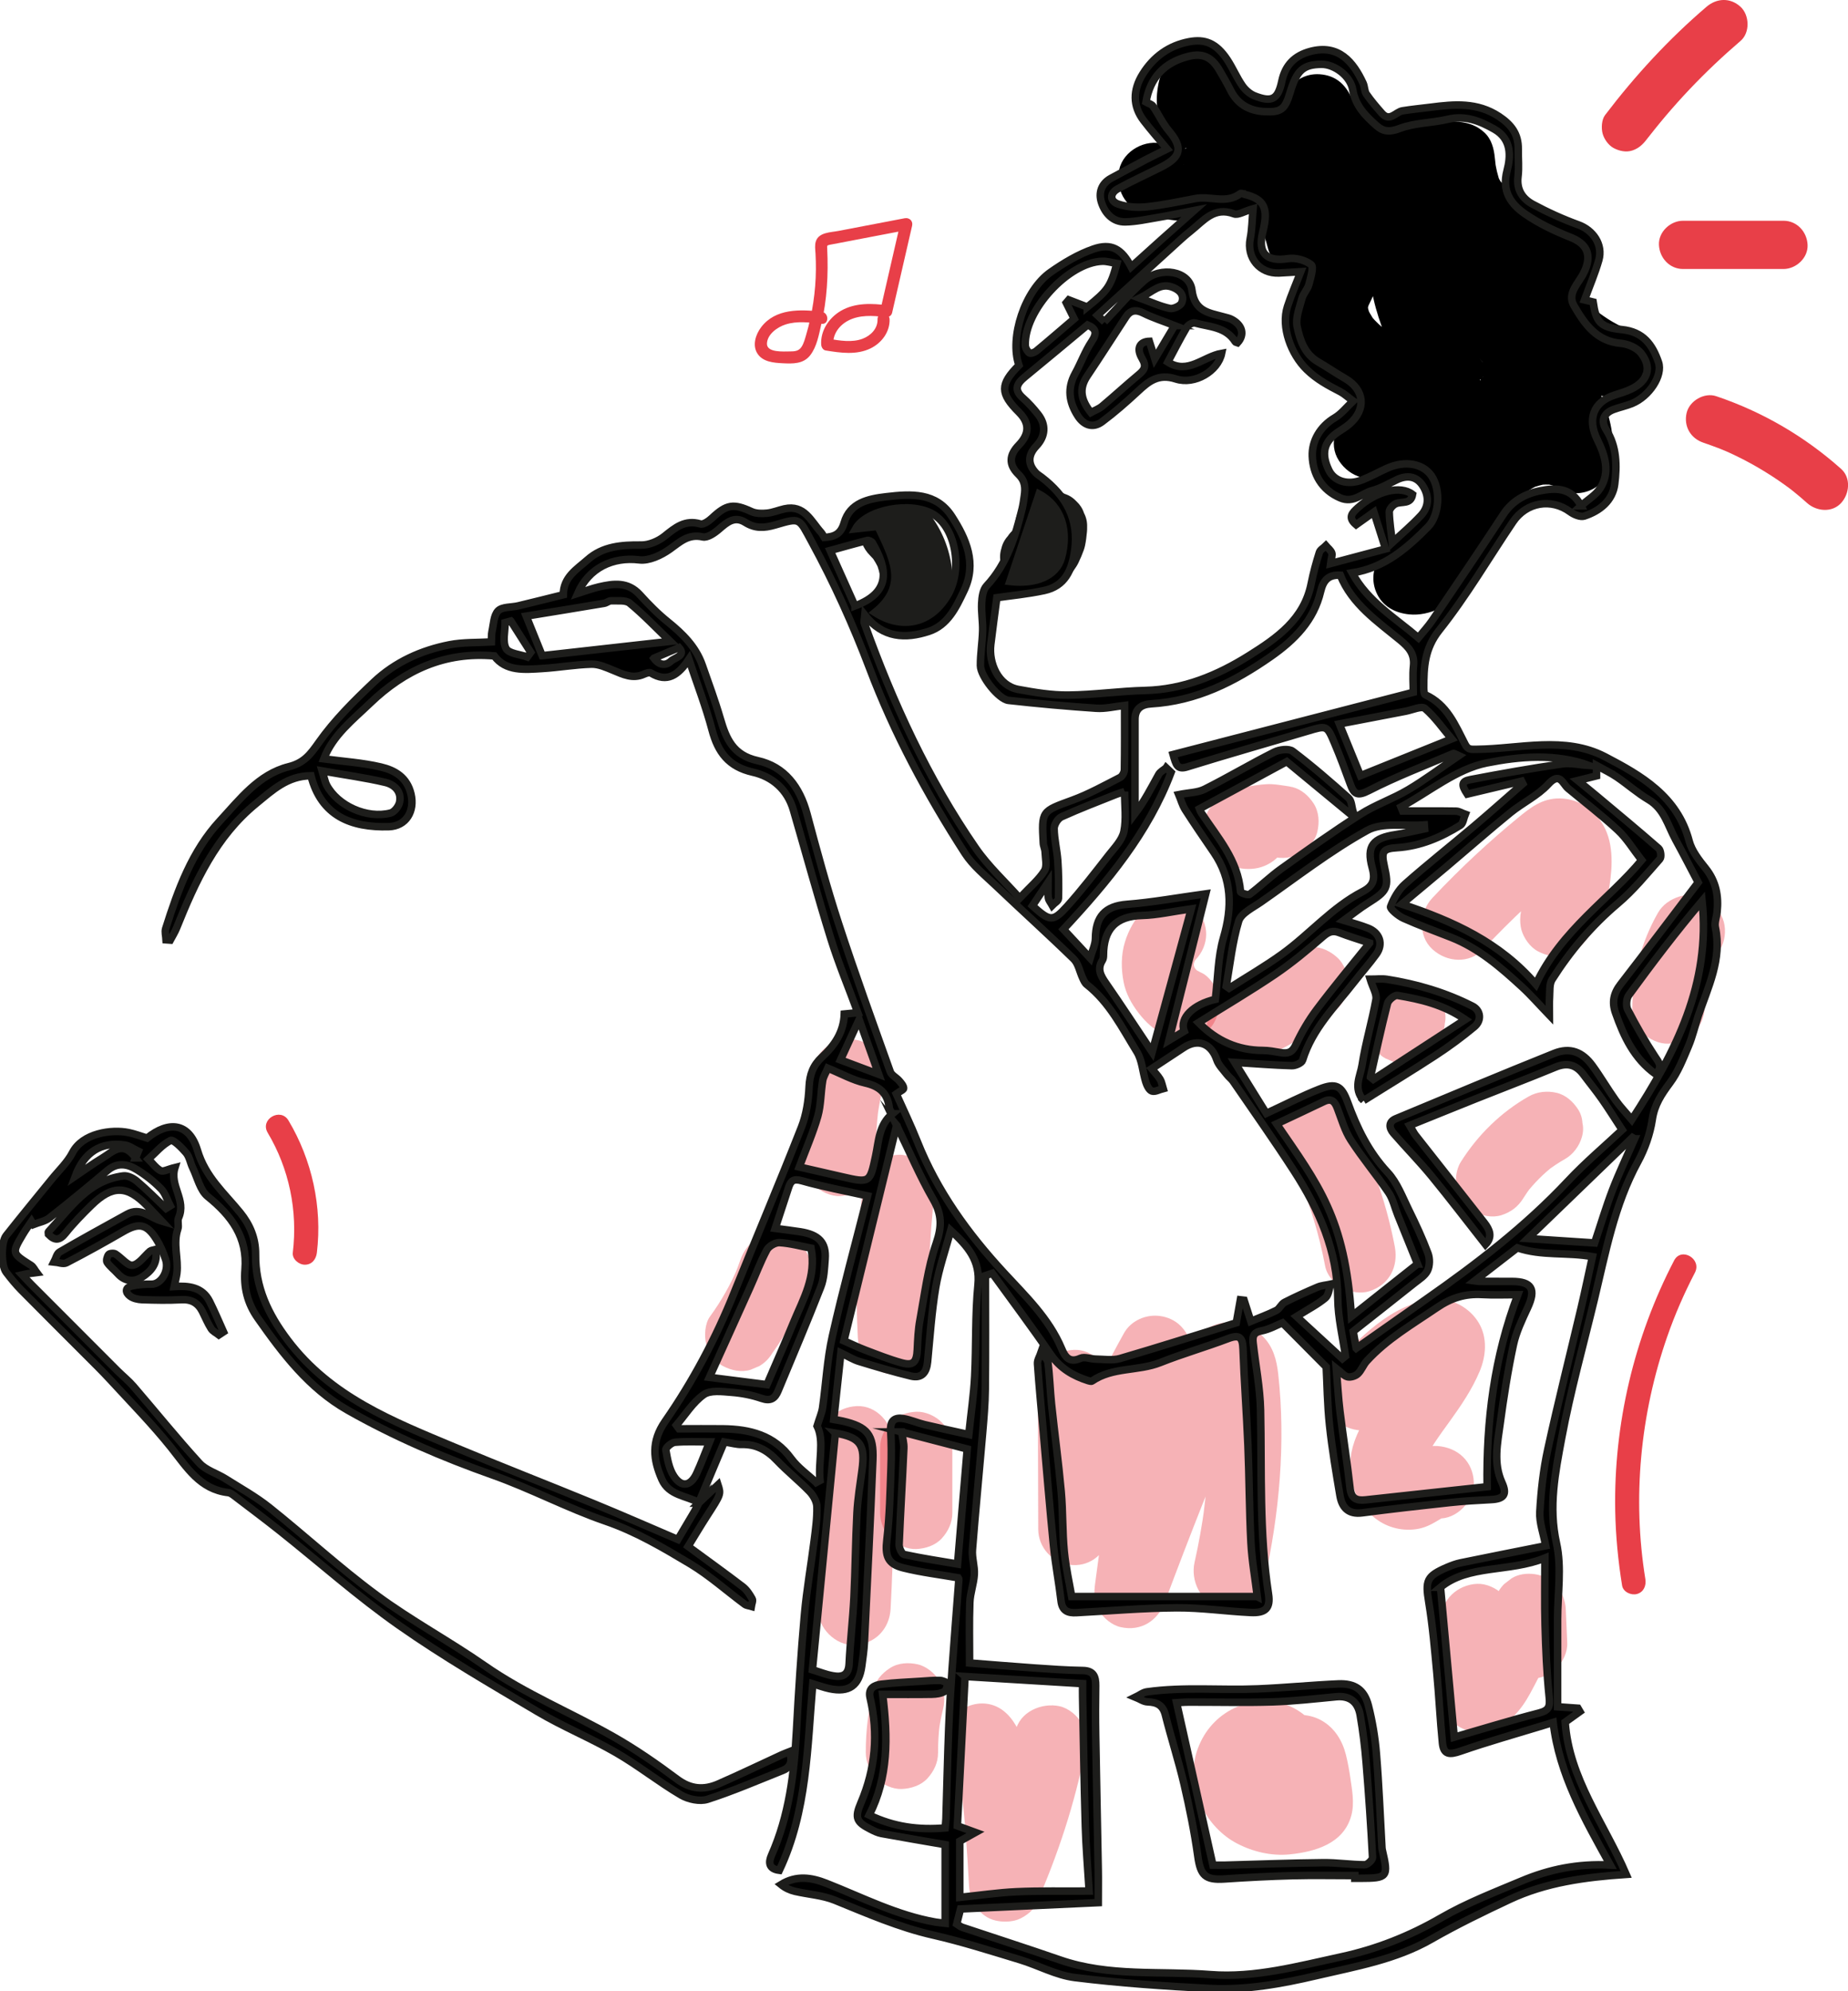 <svg width="246" height="265" viewBox="0 0 246 265" fill="none" xmlns="http://www.w3.org/2000/svg">
<g clip-path="url(#clip0_403_4259)">
<g opacity="0.4">
<path d="M138.154 184.442C138.173 190.805 138.193 197.168 138.205 203.53C138.212 205.932 140.033 207.941 142.373 208.262C144.842 208.596 146.829 207.1 147.65 204.814C148.631 202.092 149.683 199.395 150.805 196.725L150.317 197.874C152.574 192.538 155.113 187.331 157.928 182.278L149.138 181.129L149.182 181.437L149.009 180.16C149.42 183.261 149.054 186.368 148.644 189.45L148.817 188.172C147.81 195.659 146.804 203.145 145.797 210.631C145.617 211.973 145.566 213.116 146.284 214.342C146.868 215.344 148.009 216.294 149.157 216.557C151.888 217.18 154.126 215.723 155.075 213.193C158.358 204.391 161.82 195.659 165.468 187.004L164.981 188.153C165.327 187.338 165.673 186.516 166.02 185.701C166.186 185.315 166.347 184.93 166.513 184.551C166.578 184.397 166.642 184.249 166.712 184.102C167.11 183.306 167.27 183.928 165.609 185.078L164.462 185.566C164.59 185.495 164.725 185.457 164.866 185.444L163.59 185.617H163.801C163.378 185.566 162.948 185.508 162.525 185.45C162.673 185.469 162.807 185.508 162.942 185.566L161.794 185.078C162.218 185.315 162.07 185.193 161.358 184.718C160.871 184.031 160.743 183.909 160.967 184.352L160.48 183.203C160.589 183.518 160.659 183.832 160.704 184.166L160.531 182.888C161.243 189.174 160.986 195.639 160.159 201.899L160.332 200.622C159.999 203.074 159.563 205.508 159.018 207.928C158.473 210.349 159.762 213.257 162.378 213.854C164.821 214.413 167.706 213.123 168.296 210.49C170.303 201.54 171.168 192.038 170.155 182.895C169.95 181.052 169.508 179.293 168.155 177.919C166.603 176.346 164.263 175.608 162.102 176.205C158.851 177.11 157.947 180.282 156.793 183.017C154.927 187.44 153.094 191.877 151.311 196.333C149.413 201.084 147.573 205.855 145.791 210.651L155.062 213.212C155.799 207.729 156.537 202.24 157.274 196.757C157.684 193.713 158.127 190.67 158.492 187.62C158.858 184.571 158.858 181.649 158.403 178.599C158.294 177.874 157.672 176.981 157.165 176.474C156.415 175.723 155.447 175.293 154.402 175.152C152.549 174.901 150.548 175.762 149.612 177.45C145.188 185.399 141.443 193.726 138.366 202.285L147.81 203.562C147.791 197.2 147.772 190.837 147.759 184.474C147.753 181.957 145.553 179.543 142.95 179.659C140.347 179.774 138.135 181.778 138.141 184.474L138.154 184.442Z" fill="#E83F48"/>
</g>
<g opacity="0.4">
<path d="M185.479 188.038C185.697 187.64 185.928 187.248 186.178 186.863C186.428 186.478 187.429 185.36 186.377 186.529C186.993 185.848 187.57 185.161 188.256 184.545C188.41 184.404 188.563 184.269 188.724 184.14C189.448 183.537 188.422 184.295 188.429 184.352C188.41 184.217 189.532 183.582 189.66 183.511C190.436 183.03 191.244 182.619 192.083 182.259L190.936 182.747C191.359 182.58 191.782 182.458 192.237 182.394L190.961 182.567C191.186 182.555 191.385 182.555 191.609 182.58L190.333 182.407C190.468 182.426 190.602 182.465 190.731 182.516L189.583 182.028C190.019 182.272 189.871 182.092 189.134 181.482C188.519 180.738 188.345 180.59 188.608 181.046L188.121 179.896C188.179 180.038 188.217 180.179 188.236 180.333L188.063 179.055C188.076 179.299 188.063 179.518 188.038 179.762L188.211 178.484C188.147 178.811 188.05 179.12 187.929 179.428L188.416 178.279C186.319 183.165 182.113 186.779 180.305 191.832C178.92 195.71 180.017 199.986 183.447 202.355C185.075 203.479 187.217 203.877 189.14 203.402C190.564 203.049 191.532 202.195 192.802 201.598L191.654 202.086C191.853 202.009 192.032 201.957 192.244 201.919L190.968 202.092C191.109 202.073 191.244 202.079 191.385 202.092C193.898 202.285 196.302 199.736 196.193 197.277C196.072 194.503 194.078 192.673 191.385 192.461C190.07 192.359 188.698 192.834 187.57 193.469C186.986 193.797 186.473 194.214 185.851 194.477L186.999 193.99C186.864 194.041 186.723 194.079 186.582 194.105L187.858 193.932C187.64 193.957 187.448 193.964 187.223 193.951L188.499 194.124C188.281 194.092 188.095 194.041 187.89 193.97L189.038 194.458C188.871 194.388 188.724 194.285 188.557 194.214C188.166 194.041 189.48 195.042 188.929 194.49C188.474 194.034 189.262 194.869 189.256 194.946C189.256 194.895 188.961 194.42 188.935 194.362L189.423 195.511C189.307 195.209 189.23 194.92 189.179 194.599L189.352 195.877C189.307 195.402 189.314 194.953 189.378 194.477L189.205 195.755C189.307 195.184 189.467 194.651 189.679 194.111L189.192 195.261C190.147 193.001 191.654 191.017 193.077 189.039C194.501 187.062 195.963 184.904 196.956 182.548C197.822 180.5 198.034 178.067 196.854 176.076C195.674 174.086 193.347 172.763 190.968 172.924C188.211 173.116 185.556 174.523 183.389 176.179C180.869 178.099 178.728 180.372 177.183 183.171C175.964 185.373 176.573 188.526 178.907 189.758C181.241 190.991 184.184 190.388 185.486 188.031L185.479 188.038Z" fill="#E83F48"/>
</g>
<g opacity="0.4">
<path d="M167.713 239.292C168.296 238.965 168.892 238.67 169.514 238.406L168.366 238.894C169.674 238.361 171.027 237.995 172.425 237.803L171.149 237.976C171.771 237.899 172.412 237.822 173.041 237.873L171.765 237.7C171.938 237.732 172.085 237.764 172.252 237.828L171.104 237.341C171.207 237.385 171.297 237.443 171.38 237.514L170.405 236.763C170.489 236.827 170.559 236.904 170.623 236.987L169.873 236.011C169.969 236.146 170.04 236.275 170.117 236.422L169.63 235.273C170.13 236.487 170.303 237.906 170.482 239.202L170.309 237.925C170.405 238.663 170.54 239.434 170.482 240.178L170.656 238.901C170.643 239.023 170.611 239.145 170.572 239.267L171.059 238.117C171.015 238.227 170.963 238.329 170.886 238.426L171.637 237.45C171.566 237.54 171.489 237.617 171.406 237.687L172.38 236.936C172.194 237.071 172.002 237.174 171.79 237.27L172.938 236.782C172.252 237.052 171.534 237.219 170.809 237.334L172.085 237.161C171.22 237.276 170.361 237.283 169.495 237.167L170.771 237.341C170.098 237.238 169.457 237.064 168.828 236.801L169.976 237.289C169.489 237.071 169.04 236.814 168.61 236.499L169.585 237.251C169.149 236.91 168.758 236.525 168.411 236.089L169.162 237.064C168.828 236.621 168.546 236.153 168.322 235.645L168.809 236.795C168.597 236.288 168.456 235.767 168.379 235.228L168.552 236.506C168.508 236.069 168.508 235.645 168.559 235.209L168.386 236.487C168.443 236.121 168.533 235.774 168.661 235.427L168.174 236.576C168.334 236.204 168.533 235.857 168.77 235.53L168.02 236.506C168.302 236.146 168.623 235.832 168.982 235.549L168.007 236.3C168.334 236.063 168.674 235.864 169.046 235.697L167.898 236.185C168.27 236.037 168.642 235.928 169.04 235.87L167.764 236.044C168.11 236.005 168.443 236.005 168.79 236.044L167.514 235.87C167.822 235.922 168.104 235.999 168.392 236.108L167.244 235.62C167.604 235.78 167.93 235.967 168.245 236.204L167.27 235.453C167.668 235.767 168.007 236.127 168.322 236.525L167.571 235.549C168.059 236.191 168.443 236.885 168.783 237.61C169.271 238.644 170.598 239.53 171.656 239.825C172.81 240.14 174.342 239.999 175.362 239.337C176.381 238.676 177.292 237.687 177.574 236.461C177.875 235.132 177.664 233.983 177.086 232.75C176.118 230.689 174.644 228.801 172.688 227.601C170.277 226.124 167.334 226.047 164.77 227.125C162.416 228.121 160.621 229.918 159.627 232.275C159.121 233.469 158.839 234.766 158.896 236.076C158.967 237.7 159.352 239.016 160.012 240.48C160.916 242.483 162.679 244.313 164.622 245.334C166.764 246.464 169.283 247.055 171.707 246.804C175.092 246.458 178.888 245.366 179.888 241.617C180.331 239.954 179.972 238.175 179.735 236.512C179.593 235.524 179.408 234.541 179.17 233.572C178.702 231.684 177.67 229.983 175.945 229C174.041 227.909 171.912 228.198 169.86 228.487C167.398 228.833 165.007 229.732 162.852 230.952C161.807 231.543 160.961 232.679 160.64 233.828C160.32 234.978 160.467 236.519 161.128 237.54C162.557 239.755 165.366 240.596 167.706 239.267L167.713 239.292Z" fill="#E83F48"/>
</g>
<g opacity="0.4">
<path d="M135.243 231.626L135.192 231.395L135.365 232.673C135.339 232.519 135.333 232.358 135.352 232.204L135.179 233.482C135.192 233.328 135.224 233.174 135.282 233.026L134.794 234.175L134.884 233.957H126.581C126.934 234.477 127.229 235.01 127.485 235.582L126.998 234.432C127.549 235.768 127.838 237.167 128.036 238.599L127.863 237.321C128.453 241.841 128.748 246.419 128.992 250.971C129.101 253.02 130.402 255.132 132.525 255.613C133.371 255.806 134.237 255.806 135.083 255.613C136.102 255.382 137.526 254.387 137.955 253.398C140.828 246.837 143.072 240.063 144.451 233.026C144.701 231.742 144.643 230.477 143.963 229.315C143.38 228.313 142.239 227.363 141.091 227.1C138.706 226.554 135.692 227.819 135.173 230.464C133.974 236.583 132.159 242.554 129.755 248.307L130.242 247.158C130.05 247.62 129.851 248.082 129.646 248.538L138.609 250.971C138.411 247.325 138.135 243.678 137.776 240.044C137.417 236.41 137.077 232.307 134.878 229.103C133.897 227.678 132.518 226.721 130.723 226.721C129.191 226.721 127.216 227.601 126.568 229.103C126.196 229.97 125.927 230.644 125.805 231.569C125.683 232.493 125.754 233.277 125.959 234.188C126.517 236.647 129.479 238.329 131.877 237.553C134.448 236.718 135.833 234.265 135.237 231.626H135.243Z" fill="#E83F48"/>
</g>
<g opacity="0.4">
<path d="M124.876 233.289C124.863 231.928 124.946 230.58 125.126 229.231L124.952 230.509C125.094 229.475 125.292 228.454 125.542 227.446C125.85 226.214 125.703 224.84 125.055 223.735C124.472 222.734 123.33 221.784 122.183 221.52C120.952 221.238 119.573 221.302 118.477 222.008C117.38 222.715 116.572 223.652 116.265 224.885C115.591 227.613 115.232 230.471 115.251 233.289C115.264 234.528 115.784 235.812 116.662 236.692C117.54 237.572 118.868 238.156 120.06 238.105C121.253 238.053 122.593 237.642 123.459 236.692C124.324 235.742 124.876 234.586 124.869 233.289H124.876Z" fill="#E83F48"/>
</g>
<g opacity="0.4">
<path d="M126.773 201.354V192.712C126.773 191.479 126.235 190.182 125.363 189.309C124.491 188.436 123.157 187.845 121.965 187.896C120.772 187.948 119.432 188.358 118.566 189.309C117.701 190.259 117.156 191.408 117.156 192.712V201.354C117.156 202.586 117.694 203.883 118.566 204.756C119.438 205.63 120.772 206.22 121.965 206.169C123.157 206.118 124.497 205.707 125.363 204.756C126.228 203.806 126.773 202.657 126.773 201.354Z" fill="#E83F48"/>
</g>
<g opacity="0.4">
<path d="M109.25 191.96C109.436 199.35 109.334 206.747 108.936 214.13C108.801 216.647 111.244 219.055 113.745 218.946C116.463 218.824 118.406 216.827 118.554 214.13C118.951 206.747 119.06 199.35 118.868 191.96C118.804 189.444 116.701 187.03 114.059 187.145C111.417 187.261 109.18 189.264 109.25 191.96Z" fill="#E83F48"/>
</g>
<g opacity="0.4">
<path d="M123.811 178.054C123.459 171.531 123.664 164.994 124.44 158.51C124.574 157.367 123.805 155.877 123.029 155.107C122.196 154.272 120.823 153.643 119.631 153.694C118.438 153.746 117.098 154.157 116.233 155.107C115.316 156.108 114.982 157.168 114.822 158.51C114.046 164.994 113.841 171.531 114.194 178.054C114.328 180.564 116.31 182.991 119.002 182.869C121.49 182.76 123.959 180.75 123.811 178.054Z" fill="#E83F48"/>
</g>
<g opacity="0.4">
<path d="M102.813 180.083C104.98 177.11 106.609 173.784 107.814 170.311C108.205 169.174 107.917 167.608 107.327 166.6C106.737 165.592 105.602 164.648 104.454 164.385C103.223 164.102 101.845 164.166 100.748 164.873C99.652 165.579 98.966 166.516 98.536 167.749C98.305 168.423 98.049 169.084 97.773 169.746L98.26 168.596C97.267 170.946 96.01 173.168 94.51 175.222C93.817 176.173 93.727 177.848 94.022 178.933C94.317 180.019 95.189 181.264 96.234 181.81C97.35 182.401 98.703 182.696 99.94 182.298L101.088 181.81C101.813 181.38 102.383 180.808 102.813 180.083Z" fill="#E83F48"/>
</g>
<g opacity="0.4">
<path d="M116.63 154.381C116.547 152.018 116.662 149.662 116.976 147.319L116.803 148.596C117.002 147.177 117.271 145.778 117.611 144.384C117.912 143.152 117.771 141.784 117.124 140.673C116.54 139.672 115.399 138.722 114.251 138.458C113.02 138.176 111.642 138.24 110.545 138.946C109.507 139.614 108.635 140.596 108.333 141.823C107.333 145.906 106.858 150.169 107.012 154.375C107.057 155.64 107.519 156.872 108.423 157.778C109.256 158.612 110.629 159.242 111.821 159.19C113.014 159.139 114.354 158.728 115.219 157.778C116.085 156.827 116.675 155.659 116.63 154.375V154.381Z" fill="#E83F48"/>
</g>
<g opacity="0.4">
<path d="M159.909 129.464C159.531 129.284 159.178 129.078 158.845 128.828L159.82 129.579C159.416 129.265 159.057 128.911 158.742 128.513L159.493 129.489C159.185 129.085 158.922 128.655 158.717 128.186L159.204 129.335C159.005 128.86 158.871 128.372 158.794 127.858L158.967 129.136C158.909 128.648 158.909 128.173 158.967 127.685L158.794 128.963C158.864 128.43 158.999 127.916 159.204 127.422L158.717 128.571C158.928 128.077 159.191 127.621 159.518 127.197L158.768 128.173C158.89 128.019 159.018 127.878 159.153 127.736C160.018 126.831 160.563 125.598 160.563 124.334C160.563 123.152 160.038 121.74 159.153 120.931C158.268 120.122 157.031 119.46 155.755 119.518C154.479 119.576 153.248 119.993 152.356 120.931C151.132 122.215 150.247 123.717 149.734 125.419C149.221 127.12 149.227 129.001 149.586 130.78C149.888 132.282 150.651 133.643 151.574 134.837C152.497 136.032 153.671 137.123 155.069 137.778C155.62 138.131 156.216 138.317 156.857 138.35C157.499 138.491 158.133 138.465 158.775 138.266C159.89 137.958 161.102 137.098 161.647 136.051C162.237 134.934 162.532 133.579 162.134 132.34C161.769 131.21 161.044 129.984 159.922 129.464H159.909Z" fill="#E83F48"/>
</g>
<g opacity="0.4">
<path d="M171.996 104.751C171.752 104.693 171.502 104.642 171.252 104.61C170.611 104.513 169.963 104.411 169.316 104.372C168.392 104.327 167.482 104.475 166.571 104.61C166.071 104.687 165.577 104.802 165.103 104.969C164.257 105.264 163.404 105.618 162.628 106.073C162.07 106.375 161.615 106.793 161.282 107.313C160.858 107.775 160.57 108.321 160.422 108.95C160.147 110.17 160.185 111.589 160.91 112.661C161.224 113.123 161.538 113.611 161.974 113.971C162.904 114.735 163.269 114.998 164.43 115.39C165.456 115.743 166.847 115.743 167.886 115.409C169.065 115.03 170.123 114.285 170.758 113.194C171.111 112.642 171.297 112.044 171.329 111.402C171.47 110.76 171.444 110.125 171.245 109.483C170.867 108.321 170.149 107.191 169.033 106.606C167.918 106.022 166.571 105.727 165.327 106.118C165.25 106.144 165.18 106.157 165.103 106.176L166.379 106.003C166.251 106.016 166.129 106.016 166.001 106.003L167.277 106.176C167.148 106.157 167.033 106.118 166.911 106.073L168.059 106.561C167.963 106.516 167.879 106.465 167.796 106.407L168.771 107.158C168.687 107.094 168.617 107.024 168.553 106.947L169.303 107.923C169.271 107.884 169.239 107.839 169.213 107.801L167.488 114.388C167.79 114.215 168.097 114.061 168.418 113.919L167.27 114.407C167.886 114.157 168.527 113.983 169.187 113.894L167.911 114.067C168.604 113.977 169.296 113.977 169.989 114.067L168.713 113.894C168.963 113.932 169.213 113.977 169.457 114.035C170.694 114.33 172.047 114.202 173.163 113.547C173.72 113.245 174.176 112.828 174.509 112.308C174.932 111.845 175.221 111.3 175.368 110.671C175.65 109.438 175.586 108.057 174.881 106.959C174.214 105.926 173.233 105.04 172.008 104.744L171.996 104.751Z" fill="#E83F48"/>
</g>
<g opacity="0.4">
<path d="M197.47 126.317C201.188 122.362 205.164 118.619 209.402 115.216L208.427 115.967C208.69 115.762 208.959 115.582 209.254 115.428L208.107 115.916C208.344 115.82 208.536 115.755 208.793 115.717L207.517 115.89C207.664 115.877 207.805 115.89 207.946 115.916L206.67 115.743C206.792 115.768 206.908 115.807 207.017 115.858L205.869 115.37C205.978 115.422 206.081 115.486 206.177 115.563L205.202 114.812C205.35 114.94 205.465 115.062 205.587 115.216L204.837 114.24C204.991 114.465 205.112 114.69 205.215 114.934L204.728 113.784C204.875 114.176 204.971 114.568 205.029 114.979L204.856 113.701C204.952 114.638 204.933 115.569 204.817 116.5L204.991 115.223C204.83 116.353 204.535 117.431 204.099 118.484L204.587 117.335C204.163 118.298 203.644 119.19 203.009 120.032C202.304 120.956 202.233 122.677 202.522 123.743C202.83 124.86 203.689 126.073 204.734 126.619C205.85 127.21 207.203 127.505 208.44 127.107C209.678 126.709 210.511 125.951 211.313 124.892C212.8 122.927 213.845 120.475 214.23 118.041C214.679 115.203 214.845 111.878 213.14 109.38C211.851 107.499 209.96 106.305 207.632 106.266C205.305 106.227 203.695 107.512 202.067 108.847C200.188 110.388 198.354 111.993 196.565 113.65C194.533 115.537 192.565 117.495 190.667 119.518C188.942 121.354 188.711 124.532 190.667 126.33C192.622 128.128 195.623 128.288 197.47 126.33V126.317Z" fill="#E83F48"/>
</g>
<g opacity="0.4">
<path d="M183.46 133.155L182.709 134.285C182.357 134.837 182.171 135.434 182.139 136.076C181.998 136.718 182.023 137.354 182.222 137.996C182.37 138.625 182.658 139.171 183.081 139.633C183.421 140.16 183.87 140.571 184.428 140.872L185.576 141.36C186.428 141.592 187.281 141.592 188.134 141.36L189.282 140.872C190.006 140.442 190.577 139.871 191.006 139.145L191.756 138.015C192.109 137.463 192.295 136.866 192.327 136.224C192.468 135.582 192.443 134.946 192.244 134.304C192.096 133.675 191.808 133.129 191.385 132.667C191.045 132.141 190.596 131.73 190.038 131.428L188.89 130.94C188.038 130.709 187.185 130.709 186.332 130.94L185.184 131.428C184.46 131.858 183.889 132.43 183.46 133.155Z" fill="#E83F48"/>
</g>
<g opacity="0.4">
<path d="M166.738 141.29C168.828 140.494 170.873 139.569 172.765 138.375C174.656 137.181 176.426 135.8 178.035 134.266C178.914 133.425 179.446 132.063 179.446 130.863C179.446 129.662 178.92 128.269 178.035 127.46C177.151 126.651 175.913 125.99 174.637 126.047C173.361 126.105 172.188 126.555 171.239 127.46C170.559 128.108 169.854 128.718 169.117 129.296L170.091 128.545C168.232 129.977 166.212 131.171 164.058 132.089L165.205 131.601C164.872 131.742 164.532 131.877 164.192 132.006C162.993 132.462 161.987 133.071 161.32 134.221C160.717 135.254 160.461 136.776 160.833 137.932C161.205 139.088 161.929 140.224 163.045 140.808C164.16 141.392 165.558 141.746 166.751 141.296L166.738 141.29Z" fill="#E83F48"/>
</g>
<g opacity="0.4">
<path d="M170.842 152.616C171.771 154.33 172.611 156.089 173.368 157.887L172.88 156.738C174.451 160.526 175.631 164.455 176.394 168.481C176.862 170.959 179.978 172.603 182.312 171.845C184.954 170.991 186.172 168.577 185.672 165.919C184.466 159.576 182.21 153.431 179.145 147.755C177.946 145.534 174.701 144.648 172.566 146.028C170.316 147.479 169.559 150.247 170.842 152.616Z" fill="#E83F48"/>
</g>
<g opacity="0.4">
<path d="M202.759 159.505C203.125 158.927 203.509 158.368 203.926 157.829L203.176 158.805C204.24 157.444 205.458 156.218 206.824 155.158L205.85 155.909C206.645 155.299 207.478 154.741 208.35 154.246C209.395 153.656 210.242 152.519 210.562 151.37C210.761 150.728 210.793 150.092 210.646 149.45C210.614 148.808 210.428 148.211 210.075 147.659C209.415 146.632 208.427 145.726 207.202 145.444C205.978 145.161 204.651 145.277 203.496 145.932C199.81 148.019 196.706 151.068 194.456 154.651C193.802 155.691 193.648 157.193 193.969 158.362C194.289 159.53 195.136 160.693 196.181 161.238C197.296 161.829 198.649 162.124 199.887 161.726C201.124 161.328 202.073 160.609 202.759 159.511V159.505Z" fill="#E83F48"/>
</g>
<g opacity="0.4">
<path d="M226.906 134.092C226.912 133.194 226.983 132.301 227.098 131.409L226.925 132.686C227.182 130.901 227.656 129.168 228.349 127.505L227.861 128.654C228.188 127.884 228.56 127.133 228.977 126.401C229.599 125.309 229.798 123.91 229.464 122.69C229.156 121.572 228.297 120.359 227.252 119.813C226.137 119.223 224.784 118.927 223.546 119.325C222.309 119.723 221.302 120.43 220.674 121.54C218.507 125.354 217.333 129.701 217.288 134.092C217.275 135.319 217.833 136.635 218.699 137.495C219.564 138.356 220.905 138.959 222.097 138.908C223.29 138.856 224.63 138.446 225.495 137.495C226.361 136.545 226.893 135.402 226.906 134.092Z" fill="#E83F48"/>
</g>
<g opacity="0.4">
<path d="M191.821 215.627L191.84 225.707C191.84 228.378 194.039 230.432 196.649 230.522C199.258 230.612 201.278 228.981 202.708 226.972C203.432 225.957 204.003 224.808 204.58 223.704C205.972 221.059 207.177 218.304 208.261 215.518L198.816 214.24C198.88 215.704 198.944 217.168 199.008 218.632C199.066 219.896 199.508 221.123 200.419 222.034C201.252 222.869 202.625 223.498 203.817 223.447C205.01 223.396 206.35 222.985 207.215 222.034C208.081 221.084 208.677 219.916 208.626 218.632C208.562 217.168 208.498 215.704 208.434 214.24C208.331 211.832 206.683 209.835 204.266 209.508C203.24 209.373 202.092 209.502 201.201 210.079L200.227 210.831C199.63 211.434 199.22 212.14 198.989 212.956C198.733 213.624 198.463 214.285 198.188 214.946L198.675 213.797C198.047 215.28 197.367 216.744 196.63 218.176C195.937 219.524 195.251 220.949 194.36 222.176L195.11 221.2C194.898 221.469 194.68 221.707 194.418 221.919L195.392 221.168C195.258 221.264 195.136 221.341 194.988 221.412L196.136 220.924C195.988 220.981 195.854 221.02 195.694 221.052L196.969 220.879C196.867 220.892 196.758 220.892 196.649 220.879L201.458 225.694L201.438 215.614C201.438 214.375 200.906 213.084 200.028 212.211C199.149 211.338 197.822 210.747 196.63 210.799C194.026 210.914 191.814 212.917 191.821 215.614V215.627Z" fill="#E83F48"/>
</g>
<path d="M115.796 73.913C116.098 74.215 116.38 74.529 116.643 74.87L115.893 73.894C116.38 74.536 116.777 75.236 117.092 75.974L116.604 74.825C116.931 75.614 117.156 76.436 117.277 77.284L117.104 76.006C117.213 76.854 117.22 77.701 117.117 78.549L117.29 77.271C117.226 77.74 117.13 78.202 116.995 78.658C116.649 79.846 116.861 81.303 117.483 82.369C118.066 83.37 119.207 84.321 120.355 84.584C121.586 84.866 122.965 84.802 124.061 84.096C125.158 83.39 125.914 82.452 126.273 81.219C127.697 76.295 126.228 70.722 122.599 67.114C121.721 66.24 120.438 65.701 119.201 65.701C117.964 65.701 116.611 66.228 115.803 67.114C114.995 68 114.334 69.239 114.392 70.517C114.45 71.794 114.879 73.001 115.803 73.919L115.796 73.913Z" fill="#1D1D1B"/>
<path d="M135.089 70.125C135.096 70.401 135.089 70.677 135.051 70.947L135.224 69.669C135.16 70.112 135.045 70.536 134.871 70.953L135.359 69.804C135.186 70.215 134.961 70.594 134.686 70.953L135.436 69.978C135.186 70.292 134.904 70.575 134.583 70.825L135.558 70.074L135.506 70.112C134.948 70.414 134.493 70.831 134.16 71.352C133.737 71.814 133.448 72.359 133.301 72.989C133.102 73.631 133.07 74.266 133.217 74.908C133.249 75.55 133.435 76.148 133.788 76.7L134.538 77.676C135.141 78.273 135.846 78.684 136.66 78.915L137.936 79.088C138.802 79.088 139.616 78.864 140.366 78.433C141.014 77.939 141.687 77.477 142.2 76.841C142.713 76.205 143.232 75.595 143.572 74.876C143.829 74.337 144.066 73.791 144.265 73.226C144.335 73.027 144.393 72.822 144.438 72.616C144.566 72.013 144.637 71.384 144.694 70.774C144.714 70.562 144.72 70.35 144.714 70.138C144.739 69.477 144.598 68.854 144.297 68.282C144.104 67.685 143.771 67.172 143.303 66.735C142.867 66.266 142.354 65.933 141.758 65.74C141.187 65.438 140.565 65.303 139.905 65.323L138.629 65.496C137.814 65.727 137.109 66.138 136.506 66.735L135.756 67.711C135.32 68.462 135.102 69.271 135.102 70.144L135.089 70.125Z" fill="#1D1D1B"/>
<path d="M109.365 41.49C106.551 41.162 103.236 41.034 101.325 43.544C100.588 44.514 100.113 45.971 100.838 47.075C101.562 48.18 103.005 48.289 104.178 48.347C105.525 48.417 106.935 48.456 107.839 47.3C108.743 46.145 109 44.565 109.314 43.23C110.096 39.891 110.276 36.546 110.116 33.13C110.096 32.7 110.052 32.655 110.488 32.572C110.949 32.482 111.417 32.392 111.879 32.308C112.86 32.122 113.841 31.936 114.822 31.743C116.835 31.358 118.848 30.973 120.862 30.588L119.874 29.599C118.983 33.47 118.098 37.336 117.207 41.207L118.194 40.648C116.098 40.36 113.822 40.27 111.93 41.374C110.353 42.299 109.205 43.994 109.314 45.868C109.333 46.189 109.545 46.587 109.904 46.645C111.885 46.966 114.008 47.281 115.886 46.369C117.361 45.65 118.47 44.18 118.419 42.498C118.387 41.464 116.784 41.464 116.816 42.498C116.854 43.718 115.931 44.661 114.841 45.079C113.418 45.624 111.783 45.329 110.327 45.098L110.917 45.875C110.834 44.469 111.719 43.287 112.937 42.658C114.399 41.901 116.188 41.984 117.765 42.202C118.182 42.26 118.643 42.106 118.752 41.644C119.643 37.772 120.528 33.907 121.42 30.035C121.561 29.406 121.041 28.931 120.432 29.047C117.489 29.612 114.546 30.17 111.61 30.735C110.577 30.934 108.994 30.909 108.602 32.122C108.436 32.642 108.525 33.207 108.558 33.74C108.596 34.44 108.615 35.146 108.609 35.852C108.583 38.799 108.147 41.734 107.314 44.559C107.153 45.098 107.012 45.676 106.705 46.157C106.333 46.735 105.788 46.774 105.147 46.774C104.332 46.774 102.043 46.966 102.094 45.721C102.146 44.475 103.486 43.538 104.557 43.191C106.102 42.69 107.788 42.915 109.365 43.101C110.385 43.223 110.378 41.612 109.365 41.496V41.49Z" fill="#E83F48"/>
<path d="M219.199 18.562C219.25 18.491 219.674 17.92 219.404 18.292C219.135 18.665 219.603 18.035 219.616 18.029C219.847 17.734 220.077 17.445 220.315 17.149C220.783 16.565 221.264 15.987 221.744 15.416C222.77 14.209 223.822 13.034 224.912 11.885C227.06 9.618 229.33 7.474 231.696 5.445C232.978 4.353 232.901 2.016 231.696 0.906C230.33 -0.346 228.528 -0.263 227.162 0.906C222.129 5.207 217.667 10.055 213.659 15.32C213.191 15.936 213.14 17.085 213.339 17.791C213.544 18.536 214.121 19.345 214.813 19.711C215.557 20.103 216.461 20.302 217.282 20.032C218.103 19.763 218.66 19.262 219.199 18.555V18.562Z" fill="#E83F48"/>
<path d="M224.04 35.801C228.496 35.801 232.959 35.801 237.415 35.801C239.095 35.801 240.698 34.324 240.621 32.591C240.544 30.857 239.21 29.38 237.415 29.38C232.959 29.38 228.496 29.38 224.04 29.38C222.36 29.38 220.757 30.857 220.834 32.591C220.911 34.324 222.245 35.801 224.04 35.801Z" fill="#E83F48"/>
<path d="M226.746 58.921C227.406 59.146 228.06 59.377 228.708 59.627C228.868 59.692 229.028 59.756 229.195 59.82C229.195 59.82 229.952 60.135 229.535 59.955C229.163 59.794 229.682 60.026 229.753 60.051C229.913 60.122 230.067 60.192 230.227 60.263C231.529 60.86 232.805 61.515 234.042 62.241C235.28 62.966 236.415 63.698 237.543 64.507C237.825 64.712 238.101 64.918 238.383 65.123C238.87 65.483 238.159 64.937 238.454 65.181C238.588 65.29 238.723 65.399 238.864 65.509C239.441 65.971 239.999 66.452 240.55 66.947C241.8 68.064 243.865 68.276 245.083 66.947C246.205 65.727 246.423 63.602 245.083 62.407C240.23 58.08 234.613 54.806 228.458 52.732C226.867 52.193 224.886 53.348 224.514 54.972C224.11 56.751 225.053 58.35 226.752 58.921H226.746Z" fill="#E83F48"/>
<path d="M35.63 150.754C38.503 155.569 39.644 161.161 38.977 166.721C38.875 167.582 39.785 168.327 40.58 168.327C41.535 168.327 42.081 167.588 42.183 166.721C42.914 160.641 41.535 154.381 38.4 149.129C37.342 147.357 34.572 148.969 35.63 150.747V150.754Z" fill="#E83F48"/>
<path d="M222.854 167.762C217.525 178.002 214.8 189.546 215.012 201.09C215.076 204.423 215.397 207.742 215.929 211.029C216.07 211.883 217.128 212.365 217.904 212.153C218.814 211.903 219.16 211.036 219.026 210.175C217.275 199.389 218.346 188.198 221.937 177.893C222.956 174.965 224.194 172.128 225.623 169.38C226.572 167.55 223.809 165.925 222.854 167.762Z" fill="#E83F48"/>
<path d="M152.408 28.462C154.6 29.117 156.857 29.618 159.153 29.31C161.878 28.944 164.147 27.596 165.725 25.329C167.302 23.063 167.328 20.039 166.154 17.503C165.699 16.52 164.955 15.686 164.282 14.851C164.173 14.716 163.788 14.228 164.282 14.864C164.801 15.544 164.327 14.922 164.224 14.755C163.987 14.395 163.795 14.016 163.622 13.625L164.109 14.774C163.846 14.132 163.673 13.483 163.57 12.803L163.744 14.081C163.667 13.393 163.667 12.719 163.763 12.032L154.799 14.466C157.139 18.491 161.211 22.035 165.93 22.767C171.297 23.602 176.548 21.689 179.619 17.085L170.829 15.936C171.726 18.19 172.893 20.238 174.682 21.926C176.471 23.615 178.503 24.803 180.799 25.58C183.094 26.357 185.428 26.401 187.73 26.19C189.897 25.991 192.045 25.631 194.225 25.849L189.416 21.034C189.596 22.845 189.737 24.751 190.352 26.485C191.244 29.008 192.654 30.864 194.802 32.45C195.443 32.925 196.11 33.368 196.777 33.804C197.251 34.119 195.963 33.124 196.386 33.503C196.54 33.637 196.7 33.766 196.854 33.901C197.13 34.151 197.392 34.408 197.643 34.678C197.88 34.928 198.207 35.21 198.367 35.512C198.316 35.416 197.694 34.594 198.059 35.127C198.175 35.294 198.297 35.461 198.406 35.634C198.829 36.289 199.194 36.983 199.502 37.695L199.015 36.546C199.592 37.926 199.803 39.332 200.124 40.783C200.63 43.056 201.958 44.854 203.663 46.369C205.067 47.615 206.504 48.809 208.01 49.926C209.517 51.043 211.235 51.91 213.044 52.648L214.32 43.191C214.102 43.178 213.883 43.153 213.672 43.127L214.948 43.3C214.307 43.191 213.691 43.018 213.088 42.767L214.236 43.255C213.775 43.05 213.332 42.812 212.909 42.53C211.922 41.868 213.595 43.165 213.018 42.626C212.832 42.453 212.64 42.286 212.466 42.106C212.293 41.926 212.14 41.714 211.954 41.541C212.473 42.234 212.595 42.389 212.306 41.997C212.242 41.907 212.178 41.817 212.12 41.727C211.819 41.271 211.562 40.796 211.344 40.295L211.832 41.445C211.556 40.771 211.357 40.09 211.235 39.371L211.409 40.649C211.312 39.923 211.306 39.217 211.402 38.491L211.229 39.769C211.396 38.748 211.639 37.753 211.78 36.726C211.857 36.135 211.921 35.615 211.864 35.018C211.742 33.804 211.453 32.944 210.966 31.827C210.319 30.324 208.35 29.445 206.811 29.445C205.093 29.445 203.541 30.376 202.657 31.827C201.329 34.016 199.957 36.366 199.457 38.909C198.957 41.451 199.06 43.814 199.739 46.228C200.797 49.997 203.022 53.271 204.548 56.841L204.061 55.692C204.58 56.95 204.997 58.234 205.183 59.583L205.01 58.305C205.112 59.153 205.112 59.994 204.997 60.847L212.236 56.687C206.382 52.803 198.649 55.57 194.514 60.616C192.532 63.037 191.083 65.676 189.756 68.494C189.224 69.618 188.717 70.742 188.012 71.775C187.922 71.904 187.833 72.032 187.743 72.154C188.243 71.518 188.378 71.345 188.14 71.634C187.967 71.827 187.8 72.032 187.608 72.218C186.768 73.046 188.397 71.769 187.749 72.154C187.506 72.295 187.281 72.436 187.025 72.552L188.172 72.064C187.852 72.192 187.531 72.282 187.185 72.334L188.461 72.16C188.172 72.186 187.897 72.18 187.608 72.16L191.006 80.379C193.327 77.868 195.648 75.358 197.963 72.847C199.643 71.03 201.233 69.226 201.175 66.575C201.124 64.501 200.066 62.594 198.925 60.912C196.815 57.798 194.167 55.307 190.628 53.92C187.089 52.533 183.113 52.828 179.952 54.729C181.568 57.502 183.19 60.27 184.806 63.043C186.884 61.669 189.032 60.148 190.243 57.901C191.718 55.178 192.032 51.589 190.198 48.931C188.749 46.825 186.563 45.502 184.543 44.007C184.434 43.923 184.319 43.84 184.21 43.756C183.921 43.538 184.062 43.647 184.639 44.09C184.492 43.923 184.274 43.795 184.107 43.653C183.723 43.326 183.351 42.986 183.004 42.62C182.851 42.459 182.71 42.292 182.562 42.125C182.177 41.708 183.203 43.063 182.767 42.376C182.485 41.933 182.229 41.496 182.004 41.015L182.492 42.164C182.254 41.605 182.088 41.053 181.985 40.456L182.158 41.734C182.094 41.226 182.088 40.745 182.139 40.238L181.966 41.515C182.036 41.085 182.152 40.681 182.312 40.276L181.825 41.425C182.69 39.454 183.767 37.759 183.934 35.551C184.088 33.528 183.28 31.596 182.075 30.029C179.446 26.62 174.823 25.515 170.989 27.506L178.055 30.382C177.401 27.769 176.266 25.207 174.714 23.005L170.559 30.254C172.175 30.1 173.784 30.138 175.394 30.35L174.118 30.177C176.266 30.485 178.343 31.088 180.344 31.936L179.196 31.448C181.389 32.398 183.338 33.65 185.293 35.011C184.139 34.209 184.909 34.716 185.178 34.934C185.428 35.133 185.672 35.339 185.915 35.551C186.364 35.936 186.807 36.334 187.236 36.745C188.095 37.56 188.923 38.421 189.711 39.307C190.077 39.718 190.436 40.135 190.782 40.559C190.987 40.809 191.186 41.053 191.391 41.303C192.116 42.215 190.84 40.559 191.397 41.303C192.116 42.26 192.808 43.23 193.481 44.225C194.802 46.19 196.193 48.225 197.162 50.395L196.674 49.246C196.924 49.849 197.117 50.446 197.226 51.082L197.053 49.804C197.117 50.279 197.13 50.729 197.078 51.21L197.251 49.933C197.194 50.311 197.104 50.671 196.976 51.031L197.463 49.881C197.392 50.055 197.316 50.222 197.226 50.382C196.963 50.857 196.803 50.594 197.534 50.035C197.431 50.112 197.309 50.241 197.219 50.337C197.899 49.573 197.976 49.798 197.425 50.055L198.572 49.567C198.348 49.65 198.143 49.708 197.905 49.759L199.181 49.586C198.874 49.624 198.591 49.631 198.284 49.605L199.56 49.779C199.169 49.721 198.809 49.624 198.444 49.483L199.592 49.971C199.162 49.785 198.733 49.393 198.303 49.252C198.899 49.727 199.053 49.849 198.771 49.618C198.668 49.535 198.572 49.451 198.476 49.368C198.284 49.201 198.098 49.021 197.918 48.835C197.559 48.462 197.251 48.051 196.912 47.666C197.835 48.732 197.194 48.032 197.001 47.775C196.841 47.557 196.681 47.332 196.527 47.108C195.277 45.31 194.231 43.39 193.366 41.38L193.853 42.53C192.943 40.36 192.218 38.087 191.898 35.75L192.071 37.027C191.942 35.942 191.923 34.864 192.058 33.779L191.885 35.056C192.007 34.26 192.218 33.496 192.52 32.745L192.032 33.894C192.289 33.297 192.59 32.732 192.956 32.193C193.59 31.268 192.289 32.886 192.917 32.251C193.161 32.007 193.392 31.75 193.642 31.512C195.488 29.791 195.507 26.421 193.642 24.7C191.667 22.883 188.807 22.864 186.839 24.7C184.03 27.32 182.504 30.986 182.344 34.8C182.203 38.1 183.139 41.535 184.364 44.578C185.588 47.621 186.954 50.305 188.852 52.847C191.256 56.064 194.129 58.979 198.386 59.249C203.182 59.557 206.574 55.223 206.722 50.761C206.837 47.197 204.734 43.994 202.9 41.104C199.463 35.698 195.45 30.767 190.346 26.864C184.813 22.633 177.567 19.962 170.546 20.623C168.809 20.79 167.315 21.438 166.392 23.005C165.577 24.392 165.423 26.491 166.392 27.865C167.187 28.995 167.853 30.196 168.392 31.474L167.905 30.324C168.251 31.178 168.533 32.051 168.758 32.944C169.546 36.09 173.143 37.214 175.823 35.82C175.939 35.756 176.061 35.698 176.182 35.647L175.035 36.135C175.278 36.045 175.522 35.981 175.778 35.936L174.502 36.109C174.823 36.077 175.137 36.077 175.458 36.109L174.182 35.936C174.509 35.987 174.81 36.071 175.118 36.186L173.97 35.698C174.214 35.801 174.451 35.917 174.676 36.051C175.631 36.636 173.99 35.352 174.49 35.904C175.246 36.739 173.983 35.018 174.368 35.679C174.496 35.904 174.624 36.122 174.733 36.36L174.246 35.21C174.361 35.512 174.438 35.814 174.483 36.135L174.31 34.857C174.329 35.12 174.323 35.371 174.297 35.634L174.47 34.356C174.393 34.774 174.265 35.166 174.099 35.557L174.586 34.408C173.586 36.565 172.438 38.498 172.47 40.976C172.496 43.287 173.316 45.676 174.682 47.538C176.131 49.509 177.83 50.941 179.799 52.385C180.497 52.899 181.26 53.374 181.921 53.939C181.684 53.734 181.113 53.291 181.677 53.766C181.838 53.901 181.998 54.035 182.145 54.183C182.261 54.299 182.363 54.44 182.485 54.549C181.729 53.868 182.011 53.901 182.261 54.414L181.773 53.265C181.863 53.502 181.927 53.721 181.979 53.965L181.805 52.687C181.863 53.104 181.857 53.496 181.805 53.907L181.979 52.629C181.902 53.047 181.78 53.438 181.613 53.83L182.1 52.681C182.011 52.873 181.914 53.059 181.805 53.239C181.716 53.387 181.35 53.881 181.818 53.271C182.318 52.623 181.818 53.239 181.684 53.38C181.53 53.535 181.369 53.689 181.209 53.83C181.081 53.939 180.574 54.343 181.19 53.875C181.844 53.374 181.19 53.862 181.042 53.971C180.683 54.228 180.318 54.465 179.946 54.709C177.849 56.096 176.759 59.031 178.221 61.297C179.683 63.563 182.492 64.411 184.8 63.024C185.088 62.851 185.377 62.703 185.678 62.568L184.53 63.056C185.075 62.838 185.614 62.69 186.191 62.594L184.915 62.767C185.665 62.671 186.403 62.677 187.159 62.767L185.883 62.594C186.64 62.709 187.358 62.908 188.07 63.191L186.922 62.703C187.64 63.011 188.243 63.448 188.916 63.827C187.877 63.242 188.339 63.364 188.647 63.628C188.807 63.769 188.967 63.91 189.128 64.058C189.41 64.321 189.679 64.597 189.936 64.886C190.211 65.194 190.917 66.247 190.089 65.014C190.307 65.335 190.545 65.644 190.763 65.971C191.224 66.677 191.673 67.403 192.007 68.18L191.519 67.03C191.615 67.306 191.68 67.55 191.718 67.839L191.545 66.562V66.831C191.603 66.408 191.66 65.978 191.718 65.554C191.705 65.727 191.673 65.894 191.609 66.055L192.096 64.905C192.013 65.091 191.615 65.663 192.109 65.027C192.635 64.359 192.154 64.944 192.019 65.085C191.66 65.483 191.295 65.868 190.929 66.26C190.166 67.082 189.41 67.91 188.647 68.732C187.159 70.337 185.672 71.949 184.191 73.554C182.857 74.992 182.427 76.982 183.197 78.812C183.966 80.642 185.627 81.579 187.589 81.772C190.301 82.042 193.109 80.539 194.841 78.517C196.373 76.725 197.341 74.786 198.348 72.674C198.835 71.653 199.335 70.639 199.887 69.65C200.175 69.136 200.477 68.629 200.797 68.135C200.951 67.897 201.105 67.666 201.272 67.441C201.477 67.152 202.067 66.53 201.124 67.608C201.797 66.844 202.458 66.119 203.221 65.438C203.856 64.873 202.278 66.067 203.041 65.579C203.214 65.47 203.387 65.348 203.561 65.233C204.022 64.944 204.503 64.7 205.003 64.488L203.856 64.976C204.567 64.693 205.285 64.494 206.042 64.385L204.766 64.559C205.439 64.481 206.1 64.469 206.773 64.539L205.497 64.366C206.164 64.456 206.792 64.616 207.414 64.873L206.266 64.385C206.651 64.559 207.004 64.758 207.356 64.989C208.767 65.926 210.793 65.823 212.21 64.989C212.935 64.559 213.505 63.987 213.935 63.262C214.371 62.51 214.589 61.701 214.589 60.828C215.377 54.844 211.415 49.753 209.216 44.539L209.703 45.689C209.216 44.495 208.818 43.275 208.632 41.997L208.805 43.275C208.696 42.427 208.684 41.58 208.786 40.732L208.613 42.01C208.754 41.066 209.017 40.173 209.376 39.287L208.889 40.437C209.453 39.114 210.184 37.888 210.928 36.661H202.624L202.733 36.912L202.246 35.763C202.304 35.929 202.349 36.096 202.374 36.276L202.201 34.998C202.24 35.358 202.24 35.705 202.201 36.064L202.374 34.787C202.105 36.745 201.49 38.633 201.746 40.629C202.015 42.742 202.58 44.764 203.772 46.568C206.202 50.228 209.883 52.494 214.275 52.815C216.653 52.989 218.699 50.851 219 48.642C219.135 47.615 219.007 46.466 218.429 45.573C217.705 44.45 216.782 43.859 215.557 43.358L215.307 43.255L216.455 43.743C215.621 43.384 214.826 42.954 214.057 42.466C213.672 42.222 213.3 41.958 212.935 41.695C212.601 41.451 212.172 40.893 213.037 41.785C212.883 41.624 212.678 41.496 212.505 41.355C211.8 40.771 211.114 40.167 210.428 39.563C210.088 39.262 209.742 38.96 209.427 38.633C208.85 38.029 209.35 38.755 209.575 38.87C209.402 38.78 209.261 38.292 209.19 38.138L209.677 39.287C209.107 37.759 209.049 36.096 208.478 34.562C207.683 32.437 206.677 30.665 205.273 28.899C204.138 27.461 202.766 26.305 201.259 25.265C200.893 25.008 200.515 24.771 200.143 24.52C200.034 24.443 199.771 24.328 199.707 24.212C199.829 24.43 200.566 24.938 199.964 24.373C199.835 24.251 199.726 24.122 199.598 24C199.194 23.615 200.233 24.97 199.829 24.296C199.617 23.949 199.431 23.596 199.265 23.223L199.752 24.373C199.348 23.365 199.13 22.312 198.983 21.239L199.156 22.517C199.092 22.023 199.04 21.522 198.989 21.021C198.867 19.769 198.553 18.511 197.578 17.618C196.604 16.726 195.514 16.34 194.18 16.206C190.724 15.859 187.307 16.976 183.857 16.54L185.133 16.713C184.274 16.584 183.453 16.353 182.645 16.032L183.793 16.52C183.178 16.257 182.588 15.955 182.03 15.589C181.902 15.506 181.773 15.41 181.639 15.326C181.164 15.031 182.472 16.02 182.049 15.654C181.786 15.422 181.511 15.198 181.26 14.947C181.036 14.729 180.831 14.491 180.619 14.26C180.183 13.779 180.921 14.588 180.933 14.684C180.921 14.581 180.722 14.389 180.658 14.299C180.26 13.715 179.933 13.092 179.651 12.437L180.138 13.586L180.049 13.368C179.318 11.532 178.112 10.196 176.048 9.92C173.983 9.644 172.348 10.581 171.258 12.219C171.175 12.347 171.079 12.463 171.002 12.591C171.707 11.474 171.515 11.936 171.245 12.225C171.047 12.437 170.643 12.674 170.508 12.918C170.553 12.835 171.476 12.231 170.938 12.572C170.809 12.649 170.687 12.739 170.559 12.816C170.232 13.008 169.892 13.175 169.553 13.329L170.7 12.841C169.918 13.162 169.117 13.381 168.277 13.496L169.553 13.323C168.79 13.413 168.033 13.413 167.264 13.323L168.54 13.496C167.661 13.374 166.828 13.13 166.007 12.79L167.155 13.278C166.558 13.015 165.988 12.713 165.443 12.353C165.308 12.264 165.173 12.174 165.039 12.077C164.641 11.782 164.776 11.885 165.43 12.386C165.244 12.18 164.987 12.013 164.782 11.82C164.333 11.397 163.968 10.896 163.526 10.466C164.019 11.121 164.122 11.249 163.827 10.851C163.731 10.716 163.635 10.581 163.545 10.447C163.365 10.177 163.192 9.894 163.032 9.612C162.006 7.84 159.608 6.748 157.601 7.397C156.806 7.654 156.094 8.071 155.479 8.636C154.479 9.554 154.241 10.768 154.068 12.039C153.767 14.299 154.35 16.565 155.299 18.607C155.761 19.602 156.428 20.43 157.114 21.284C157.216 21.413 157.319 21.535 157.415 21.663C157.999 22.382 157.159 21.432 157.184 21.355C157.152 21.445 157.716 22.222 157.787 22.363L157.3 21.214C157.389 21.438 157.447 21.65 157.498 21.888L157.325 20.61C157.364 20.912 157.364 21.195 157.325 21.496L157.498 20.218C157.454 20.443 157.396 20.636 157.319 20.848L157.806 19.698C157.716 19.904 157.582 20.084 157.492 20.289C157.87 19.454 158.088 19.557 157.652 20.007C157.101 20.572 158.646 19.454 157.883 19.814C157.672 19.91 157.473 20.032 157.255 20.129L158.403 19.641C157.999 19.788 157.601 19.878 157.178 19.942L158.454 19.769C157.877 19.82 157.319 19.808 156.742 19.75L158.018 19.923C156.953 19.776 155.934 19.487 154.908 19.178C152.497 18.453 149.561 20.045 148.99 22.543C148.419 25.04 149.766 27.692 152.35 28.469L152.408 28.462Z" fill="black"/>
<path d="M93.06 199.992C91.355 199.055 89.059 199.055 88.11 196.91C86.943 194.259 86.661 191.87 88.546 189.161C92.252 183.832 95.298 178.092 97.734 172.037C100.69 164.692 103.787 157.399 106.679 150.034C107.339 148.359 107.621 146.471 107.705 144.66C107.775 143.023 108.237 141.784 109.423 140.686C111.064 139.171 112.308 137.392 112.392 134.959C112.937 134.908 113.443 134.856 114.193 134.786C112.956 131.415 111.616 128.211 110.59 124.911C108.833 119.248 107.269 113.521 105.614 107.82C104.819 105.065 102.8 103.357 100.209 102.773C96.997 102.047 95.573 100.121 94.785 97.142C93.971 94.067 92.817 91.081 91.701 87.743C90.277 89.874 88.816 90.895 86.635 89.566C86.43 89.444 85.988 89.611 85.699 89.739C84.212 90.401 82.93 89.752 81.596 89.2C80.685 88.821 79.692 88.378 78.749 88.397C76.563 88.455 74.395 88.841 72.209 88.975C69.811 89.123 67.33 89.38 65.797 87.3C59.18 86.703 53.833 89.213 49.293 93.566C46.953 95.813 44.299 97.861 43.1 101.001C45.728 101.354 48.267 101.508 50.704 102.086C52.538 102.516 54.179 103.441 54.705 105.662C55.25 107.954 54.07 109.958 51.749 110.028C46.716 110.176 42.76 108.571 41.394 103.248C38.239 103.267 36.252 105.181 34.104 106.933C28.744 111.306 26 117.303 23.512 123.492C23.287 124.057 22.954 124.583 22.665 125.123C22.479 125.11 22.294 125.097 22.108 125.084C22.082 124.583 21.915 124.044 22.056 123.595C23.691 118.413 25.564 113.264 29.295 109.232C31.924 106.388 34.431 103.049 38.432 102.047C40.484 101.534 41.311 100.417 42.446 98.811C44.523 95.865 47.152 93.258 49.787 90.767C52.589 88.121 56.077 86.548 59.854 85.81C61.642 85.463 63.515 85.547 65.419 85.438C65.445 84.937 65.4 84.468 65.496 84.031C65.707 83.081 65.72 81.887 66.317 81.29C66.874 80.738 68.08 80.853 68.99 80.635C71.023 80.147 73.055 79.64 74.985 79.158C74.979 76.802 76.819 75.743 78.23 74.491C80.243 72.706 82.75 72.513 85.353 72.545C86.398 72.558 87.636 72.032 88.469 71.364C89.906 70.208 91.188 69.136 93.233 69.733C93.65 69.855 94.374 69.335 94.798 68.937C96.74 67.114 97.644 66.985 100.036 68.089C100.632 68.365 101.421 68.365 102.101 68.301C102.883 68.224 103.639 67.897 104.415 67.724C107.076 67.133 107.948 69.361 109.288 70.85C109.468 71.056 109.59 71.312 109.724 71.531C111.064 71.441 111.923 71.12 112.372 69.573C113.142 66.915 115.553 66.394 117.976 66.112C121.278 65.727 124.625 65.508 126.709 68.744C128.626 71.723 130.062 74.972 128.338 78.593C127.273 80.834 126.164 83.216 123.612 84.044C120.56 85.033 117.559 84.963 115.129 81.887C115.084 82.414 114.969 82.722 115.059 82.959C118.848 93.495 123.49 103.627 129.87 112.866C131.563 115.319 133.82 117.386 135.73 119.537C137.173 118.002 138.295 117.078 139.026 115.909C139.417 115.287 139.148 114.234 139.122 113.38C139.109 112.988 138.898 112.603 138.879 112.211C138.635 107.897 138.673 107.993 142.745 106.503C144.938 105.701 147.009 104.545 149.099 103.479C149.4 103.325 149.67 102.792 149.676 102.433C149.721 99.698 149.702 96.962 149.702 93.887C148.374 94.035 147.137 94.349 145.931 94.266C142.033 94.003 138.135 93.656 134.249 93.219C132.954 93.078 130.524 90.016 130.511 88.59C130.498 87.043 130.768 85.495 130.806 83.948C130.838 82.722 130.614 81.489 130.678 80.276C130.716 79.492 130.838 78.504 131.325 77.983C134.05 75.062 135.147 71.428 136.064 67.698C136.198 67.146 136.269 66.568 136.352 66.003C136.506 64.95 136.487 64.025 135.589 63.152C134.236 61.836 134.333 60.565 135.621 59.236C137.058 57.75 137.07 56.301 135.66 54.889C133.108 52.334 133.102 51.165 135.641 48.616C134.358 44.937 136.397 38.651 139.86 36.224C141.616 34.992 143.533 33.849 145.54 33.149C147.958 32.308 149.33 33.136 150.574 35.525C151.92 34.311 153.241 33.111 154.568 31.923C155.895 30.735 157.235 29.56 158.973 28.013C157.049 28.385 155.626 28.693 154.19 28.931C152.728 29.175 151.253 29.509 149.785 29.534C148.137 29.56 147.098 28.379 146.63 26.966C146.207 25.695 146.585 24.43 147.932 23.711C149.439 22.908 150.933 22.08 152.439 21.29C153.343 20.815 154.267 20.379 155.363 19.833C154.222 18.453 153.19 17.284 152.241 16.045C150.772 14.119 150.785 11.987 152.119 9.855C153.574 7.525 155.658 6.048 158.293 5.554C160.345 5.168 161.884 5.695 163.378 7.961C164.102 9.059 164.615 10.305 165.366 11.39C165.757 11.961 166.372 12.507 167.007 12.758C169.328 13.663 170.123 13.226 170.636 10.793C171.091 8.648 172.361 7.39 174.445 6.838C178.195 5.849 180.145 8.244 181.453 11.075C181.664 11.531 181.619 12.135 181.895 12.533C182.511 13.425 183.229 14.26 183.947 15.075C185.005 16.282 185.781 14.896 186.697 14.748C187.935 14.549 189.192 14.427 190.436 14.273C193.584 13.868 196.648 13.586 199.553 15.512C201.207 16.61 202.131 17.862 202.105 19.833C202.086 21.059 202.22 22.298 202.073 23.505C201.855 25.265 202.682 26.459 204.041 27.191C205.984 28.237 208.017 29.162 210.088 29.913C212.082 30.632 213.415 32.558 212.832 34.613C212.332 36.366 211.607 38.054 210.927 39.916C211.254 39.993 211.665 40.09 212.069 40.192C212.46 42.831 212.986 43.576 215.884 43.865C218.737 44.147 219.974 45.874 220.776 48.224C221.372 49.971 219.545 52.77 217.237 53.708C216.448 54.029 215.595 54.202 214.8 54.497C213.479 54.985 213.05 55.993 213.813 57.2C215.249 59.46 215.243 61.983 214.948 64.417C214.678 66.632 212.966 68.006 210.895 68.686C210.376 68.853 209.523 68.494 209.017 68.121C206.516 66.285 203.182 66.812 201.393 69.47C198.142 74.285 195.199 79.338 191.59 83.871C189.621 86.349 189.525 88.808 189.525 91.543C189.525 91.865 189.563 92.404 189.743 92.481C192.622 93.778 193.712 96.5 195.02 99.043C195.405 99.8 195.783 99.743 196.61 99.73C202.323 99.665 208.286 97.919 213.659 100.718C218.442 103.21 223.283 105.97 224.854 111.929C225.2 113.251 226.162 114.471 227.047 115.575C228.444 117.322 228.797 119.261 228.573 121.386C228.502 122.067 228.207 122.792 228.342 123.421C229.252 127.691 227.354 131.389 226.066 135.222C225.617 136.564 225.309 137.957 224.758 139.254C224.046 140.936 223.366 142.696 222.289 144.134C221.167 145.643 220.237 147.03 219.949 148.988C219.66 150.927 218.961 152.911 218.019 154.638C214.89 160.365 213.736 166.689 212.242 172.911C210.761 179.061 209.049 185.174 207.888 191.382C207.036 195.96 206.112 200.551 207.196 205.398C207.914 208.621 207.343 212.133 207.343 215.511C207.343 219.382 207.343 223.247 207.343 227.164C208.587 227.254 209.318 227.305 210.055 227.357C210.145 227.504 210.235 227.645 210.318 227.793C209.639 228.281 208.953 228.769 208.35 229.206C208.863 236.718 213.531 242.637 216.474 249.469C210.94 249.841 205.753 250.554 200.951 252.807C197.431 254.457 193.917 256.159 190.544 258.091C185.774 260.827 180.472 261.719 175.252 262.945C170.578 264.043 165.846 264.897 161.038 264.653C155.043 264.345 149.035 263.941 143.085 263.202C140.584 262.894 138.212 261.565 135.75 260.82C131.928 259.665 128.113 258.438 124.228 257.552C119.669 256.518 115.444 254.663 111.148 252.917C109.493 252.242 107.608 252.14 105.839 251.729C105.185 251.575 104.556 251.299 103.973 250.823C106.018 249.565 108.006 249.873 110.013 250.663C114.79 252.544 119.387 254.92 124.516 255.819C124.907 255.889 125.305 255.915 125.818 255.973V245.514C122.952 245.019 120.137 244.544 117.335 244.031C116.841 243.941 116.36 243.703 115.905 243.472C113.994 242.509 113.744 241.95 114.597 239.954C116.54 235.414 116.944 230.759 115.822 225.963C115.52 224.679 116.405 224.275 117.348 224.159C119.06 223.947 120.785 223.889 122.509 223.774C123.375 223.716 124.247 223.639 125.112 223.658C125.484 223.665 125.85 223.889 126.222 224.018C126.061 224.403 125.997 224.975 125.709 225.135C125.241 225.398 124.619 225.488 124.061 225.495C121.945 225.533 119.823 225.507 117.495 225.507C118.213 231.292 118.265 236.538 115.706 241.578C119.002 243.164 122.285 243.588 125.811 243.286C125.85 242.862 125.908 242.477 125.92 242.085C126.042 238.072 126.132 234.066 126.286 230.053C126.388 227.376 126.562 224.692 126.747 222.021C127.023 218.085 127.344 214.156 127.639 210.22C127.645 210.124 127.555 210.015 127.543 209.995C125.068 209.565 122.618 209.27 120.246 208.679C118.117 208.153 117.809 207.036 118.06 204.923C118.431 201.771 118.483 198.58 118.605 195.402C118.669 193.713 118.662 192.018 118.566 190.329C118.496 189.02 119.162 188.622 120.259 188.808C121.208 188.968 122.112 189.379 123.054 189.604C124.927 190.053 126.818 190.458 128.96 190.933C129.261 188.044 129.626 185.61 129.748 183.158C129.953 179.094 129.793 174.997 130.191 170.959C130.498 167.781 128.87 165.893 126.562 163.761C125.843 166.426 124.984 168.834 124.567 171.312C124.016 174.599 123.798 177.938 123.477 181.257C123.343 182.67 122.702 183.498 121.253 183.145C118.925 182.58 116.63 181.893 114.341 181.193C113.584 180.962 112.892 180.519 111.936 180.063C111.616 183.061 111.308 185.938 110.987 188.923C111.423 189 111.808 189.058 112.18 189.142C115.444 189.899 116.328 190.933 116.194 194.297C115.867 202.406 115.456 210.516 115.065 218.625C115.014 219.658 114.854 220.692 114.719 221.719C114.373 224.345 113.02 225.308 110.423 224.756C109.705 224.602 109.006 224.345 108.192 224.101C107.461 232.564 107.454 241.071 103.742 248.929C102.331 248.75 102.274 247.883 102.697 246.926C105.044 241.636 105.717 236.024 106.025 230.323C106.3 225.18 106.627 220.044 107.083 214.92C107.378 211.607 107.967 208.313 108.384 205.007C108.57 203.517 108.788 202.015 108.743 200.525C108.724 199.838 108.262 199.029 107.762 198.509C106.377 197.077 104.8 195.825 103.428 194.381C102.12 193 100.652 192.198 98.722 192.249C98.1 192.268 97.478 192.076 96.413 191.915C95.304 194.554 94.144 197.315 92.983 200.069L93.041 200.005L93.06 199.992ZM167.372 212.506C167.084 210.15 166.648 207.729 166.52 205.289C166.295 200.987 166.302 196.679 166.122 192.371C165.949 188.102 165.616 183.832 165.468 179.556C165.41 178.015 165.026 177.572 163.487 178.156C160.499 179.293 157.409 180.172 154.44 181.354C151.497 182.522 148.105 181.925 145.367 183.806C145.258 183.883 145.021 183.806 144.861 183.761C142.847 183.119 141.142 182.124 139.885 180.294C137.372 176.628 134.704 173.071 132.095 169.469C131.787 169.572 131.479 169.668 131.178 169.771C131.178 174.805 131.21 179.838 131.159 184.872C131.14 186.837 130.966 188.801 130.8 190.766C130.357 195.941 129.851 201.103 129.447 206.278C129.363 207.35 129.761 208.461 129.697 209.54C129.626 210.798 129.145 212.037 129.101 213.289C129.004 215.922 129.069 218.567 129.069 221.334C131.864 221.552 134.788 221.796 137.718 222.002C139.853 222.149 141.988 222.304 144.13 222.336C145.579 222.355 145.867 223.138 145.855 224.352C145.822 226.528 145.816 228.698 145.855 230.875C145.957 236.865 146.085 242.856 146.194 248.84C146.22 250.258 146.194 251.677 146.194 253.231C139.917 253.52 133.845 253.803 127.863 254.072C127.639 254.945 127.498 255.504 127.357 256.063C127.619 256.23 127.844 256.435 128.107 256.518C132.435 257.969 136.782 259.356 141.091 260.852C147.624 263.125 154.466 262.29 161.159 262.811C167.026 263.266 172.784 261.687 178.516 260.448C183.248 259.427 187.627 257.687 191.84 255.254C195.238 253.289 198.957 251.857 202.592 250.329C206.202 248.814 209.998 248.011 214.358 248.23C210.915 242.034 207.561 236.14 206.753 229.244C206.01 229.475 205.683 229.578 205.356 229.674C201.707 230.791 198.027 231.819 194.424 233.071C192.917 233.597 192.167 233.52 192.013 231.979C191.705 228.885 191.558 225.771 191.269 222.67C190.974 219.53 190.711 216.377 190.198 213.27C189.717 210.361 189.891 209.784 192.641 208.602C193.212 208.358 193.814 208.134 194.424 208.005C198.142 207.241 201.868 206.509 205.76 205.732C205.465 204.14 204.9 202.663 204.977 201.225C205.131 198.426 205.445 195.607 206.042 192.872C207.414 186.573 208.998 180.326 210.479 174.047C211.011 171.787 211.479 169.514 211.979 167.248C208.594 166.631 205.253 167.19 201.983 166.079C200.297 167.389 198.373 168.872 196.309 170.471C196.681 170.522 196.796 170.548 196.911 170.548C198.367 170.548 199.822 170.548 201.278 170.554C203.932 170.561 204.496 171.594 203.349 174.066C202.605 175.665 201.823 177.296 201.457 178.997C200.714 182.458 200.169 185.97 199.694 189.482C199.341 192.082 198.758 194.728 199.931 197.309C200.649 198.894 200.22 199.504 198.489 199.588C196.642 199.684 194.796 199.787 192.962 199.986C189.083 200.403 185.203 200.84 181.337 201.347C179.491 201.591 178.638 200.647 178.369 199.048C177.843 195.941 177.317 192.833 176.984 189.707C176.689 186.965 176.663 184.198 176.541 181.931C174.541 179.915 172.681 178.034 170.713 176.057C170.027 176.333 168.995 176.93 167.879 177.142C166.776 177.347 166.731 177.97 166.815 178.76C167.142 181.732 167.738 184.699 167.802 187.671C167.975 195.845 167.61 204.031 168.86 212.166C169.155 214.072 168.43 214.708 166.475 214.612C163.192 214.458 159.915 213.97 156.633 213.989C152.183 214.021 147.727 214.4 143.277 214.637C142.149 214.695 141.398 214.4 141.244 213.084C140.962 210.644 140.488 208.223 140.244 205.777C139.731 200.622 139.308 195.453 138.853 190.291C138.596 187.363 138.314 184.435 138.109 181.501C138.077 181.02 138.41 180.519 138.577 180.025C138.898 180.461 139.436 180.872 139.5 181.347C139.738 183.177 139.783 185.033 139.975 186.869C140.385 190.76 140.911 194.638 141.264 198.528C141.501 201.187 141.418 203.87 141.674 206.522C141.879 208.654 142.367 210.76 142.661 212.493H167.347L167.372 212.506ZM153.305 142.24C153.722 142.753 154.139 143.158 154.427 143.64C154.645 144.006 154.709 144.461 154.837 144.885C154.331 145.014 153.754 145.354 153.337 145.213C152.965 145.091 152.67 144.468 152.523 144.005C152.1 142.67 152.048 141.129 151.337 139.986C149.381 136.821 147.701 133.412 144.668 131.03C144.418 130.837 144.271 130.49 144.13 130.189C143.726 129.335 143.553 128.25 142.924 127.633C139.507 124.307 135.961 121.11 132.505 117.823C131.082 116.474 129.498 115.19 128.453 113.572C123.42 105.778 119.047 97.643 115.745 88.918C113.578 83.197 111.032 77.566 108.108 72.199C106.307 68.892 106.608 68.873 103.191 69.868C101.69 70.305 100.511 70.343 99.209 69.528C97.779 68.629 96.772 69.515 95.715 70.427C95.118 70.947 94.176 71.595 93.554 71.46C91.605 71.024 90.515 72.134 89.136 73.11C88.001 73.913 86.392 74.67 85.109 74.516C81.583 74.086 78.384 75.563 76.89 78.991C77.896 78.677 78.794 78.324 79.73 78.112C81.673 77.662 83.571 77.399 85.161 79.145C86.328 80.436 87.565 81.695 88.918 82.779C90.886 84.365 92.63 86.086 93.483 88.526C94.31 90.889 95.182 93.239 95.881 95.633C96.663 98.324 97.574 100.519 100.857 101.239C104.435 102.022 106.467 104.744 107.422 108.314C108.73 113.213 110.058 118.112 111.629 122.927C113.789 129.54 116.168 136.089 118.508 142.638C118.675 143.107 119.303 143.402 119.675 143.819C119.938 144.121 120.272 144.487 120.291 144.84C120.304 145.039 119.746 145.27 119.31 145.591C120.214 147.62 121.233 149.726 122.099 151.903C124.734 158.529 128.812 164.159 133.614 169.367C136.487 172.487 139.622 175.453 141.321 179.504C141.745 180.519 142.315 181.476 143.822 180.782C144.367 180.532 145.168 180.878 145.855 180.891C146.938 180.904 148.086 181.103 149.086 180.814C154.312 179.286 159.505 177.63 164.57 176.057C164.769 174.946 164.942 173.97 165.115 172.994C165.282 173.013 165.442 173.033 165.609 173.052C165.891 173.944 166.18 174.837 166.507 175.858C167.744 175.338 168.866 174.933 169.918 174.4C170.341 174.182 170.559 173.559 170.989 173.341C172.425 172.609 173.9 171.941 175.387 171.312C175.932 171.081 176.554 171.049 177.144 170.92C176.913 171.543 176.862 172.391 176.419 172.757C175.368 173.623 174.124 174.259 172.592 175.216C174.637 177.097 176.663 178.959 178.696 180.827C178.83 180.718 178.971 180.602 179.106 180.493C178.747 177.951 178.106 175.408 178.086 172.866C178.042 166.509 175.605 161.033 172.271 155.871C169.655 151.826 166.872 147.89 164.147 143.916C163.923 143.582 163.57 143.338 163.327 143.017C162.846 142.381 162.217 141.778 161.974 141.058C161.23 138.863 159.46 138.169 157.537 139.453C156.203 140.339 154.869 141.213 153.305 142.24ZM210.453 67.332C211.421 66.472 212.409 65.894 212.973 65.04C214.415 62.85 213.633 60.545 212.633 58.523C211.299 55.826 212.03 53.534 214.922 52.584C215.679 52.334 216.461 52.115 217.179 51.762C219.378 50.69 219.942 48.879 218.448 46.998C217.884 46.292 216.724 45.778 215.788 45.701C212.511 45.431 210.921 43.088 209.523 40.68C208.529 38.96 210.248 37.643 210.883 36.179C210.927 36.077 210.985 35.974 211.03 35.871C211.889 33.74 211.126 32.404 209.062 31.582C206.946 30.741 204.836 29.746 202.983 28.449C201.124 27.146 199.886 25.47 200.617 22.703C201.105 20.847 201.259 18.51 198.912 17.188C196.969 16.09 195.046 15.319 192.718 15.878C190.609 16.379 188.32 16.334 186.326 17.098C185.018 17.599 184.158 17.541 183.261 16.745C181.786 15.441 180.427 14.086 180.074 11.955C179.766 10.106 177.644 8.533 175.894 8.558C173.464 8.597 172.624 9.348 171.739 12.295C171.059 14.562 170.553 14.96 168.353 14.857C166.302 14.761 164.737 13.875 163.795 11.981C163.359 11.107 162.859 10.266 162.371 9.419C161.313 7.576 160.095 7.011 158.139 7.518C154.998 8.327 153.1 10.318 152.548 13.586C152.856 13.765 153.299 13.868 153.491 14.144C154.215 15.197 154.748 16.398 155.562 17.367C157.466 19.621 157.28 20.86 154.619 22.209C152.683 23.191 150.689 24.083 148.791 25.13C147.72 25.721 147.708 26.761 148.842 27.159C150.003 27.563 151.356 27.653 152.587 27.531C154.793 27.306 156.979 26.831 159.159 26.42C161.121 26.048 163.25 27.191 165.109 25.765C165.224 25.676 165.539 25.836 165.75 25.887C168.315 26.523 168.886 27.73 168.097 30.87C167.385 33.714 168.584 34.87 171.457 34.42C172.451 34.266 173.758 34.619 174.541 35.229C174.913 35.518 174.47 36.982 174.233 37.868C174.06 38.517 173.489 39.062 173.316 39.711C172.989 40.956 172.425 42.324 172.675 43.492C173.047 45.264 173.662 47.12 175.47 48.167C176.689 48.873 177.849 49.675 179.074 50.382C181.639 51.865 181.908 54.465 179.644 56.43C179.17 56.841 178.619 57.162 178.099 57.515C176.214 58.792 175.836 60.391 176.894 62.581C177.618 64.07 179.42 64.622 181.344 63.865C182.466 63.422 183.524 62.825 184.626 62.33C187.005 61.252 189.416 61.675 190.557 63.338C191.808 65.168 191.615 68.584 190.083 70.131C187.274 72.975 184.299 75.576 179.991 76.25C182.107 80.109 185.659 82.189 188.807 84.885C189.48 84.057 190.108 83.383 190.621 82.632C193.808 77.932 197.001 73.232 200.111 68.481C201.31 66.645 203.073 65.701 205.048 65.316C207.029 64.93 209.158 64.821 210.466 67.332H210.453ZM147.021 42.831C148.855 40.905 150.452 38.979 152.311 37.348C154.536 35.396 158.351 36.083 158.665 38.6C159.018 41.483 160.929 41.624 162.865 42.163C163.25 42.273 163.66 42.343 164 42.536C165.41 43.306 165.699 44.552 164.744 45.611C164.641 45.573 164.481 45.566 164.436 45.489C163.192 43.486 160.98 43.518 159.063 42.985C158.768 42.902 158.159 43.236 157.979 43.55C157.062 45.11 156.242 46.728 155.459 48.186C158.12 49.9 160.178 47.46 162.621 47.03C162.14 49.38 159.063 51.255 156.53 50.44C154.203 49.688 152.907 50.748 151.452 52.109C149.932 53.521 148.362 54.895 146.701 56.134C145.508 57.027 144.29 56.622 143.482 55.364C142.309 53.541 142.033 51.691 143.123 49.708C143.899 48.301 144.444 46.754 145.329 45.438C146.124 44.257 145.829 43.711 144.777 43.248C141.95 45.598 139.206 47.897 136.429 50.17C135.358 51.043 134.916 51.871 136.173 52.976C136.91 53.624 137.577 54.375 138.186 55.146C139.282 56.539 139.173 58.067 137.955 59.358C136.831 60.552 136.795 61.729 137.846 62.889C138.071 63.139 138.378 63.313 138.648 63.518C141.86 65.971 143.655 69.059 143.065 73.258C142.694 75.903 141.764 77.996 139.013 78.593C136.808 79.069 134.544 79.28 132.698 79.55C132.422 81.656 132.133 83.717 131.89 85.778C131.588 88.269 132.884 91.274 135.564 91.762C137.756 92.166 140.001 92.539 142.225 92.513C145.63 92.481 149.028 91.98 152.433 91.897C157.55 91.768 162.051 89.9 166.27 87.255C169.988 84.924 173.605 82.433 174.547 77.65C174.823 76.256 175.201 74.876 175.631 73.521C175.74 73.168 176.201 72.93 176.496 72.635C176.766 72.95 177.144 73.226 177.279 73.592C177.388 73.894 177.214 74.298 177.125 75.004C179.677 74.324 182.017 73.707 184.447 73.059C183.87 71.236 183.408 69.778 182.889 68.154C181.876 68.873 181.19 69.361 180.523 69.836C179.369 68.866 179.997 68.269 180.747 67.589C183.222 65.354 186.415 64.545 188.037 65.81C187.8 67.184 186.582 66.69 185.8 67.043C185.409 67.216 184.921 67.768 184.934 68.141C184.96 69.444 185.178 70.748 185.345 72.211C186.601 71.036 187.967 69.887 189.166 68.59C190.282 67.377 190.224 65.887 189.352 64.584C188.531 63.364 187.3 63.21 185.966 63.839C184.883 64.353 183.825 64.988 182.684 65.29C181.286 65.656 180.189 67.017 178.426 66.272C175.894 65.2 174.772 63.03 174.688 60.712C174.611 58.728 175.695 56.77 177.695 55.595C178.567 55.081 179.234 54.208 180.125 53.367C179.343 52.796 178.92 52.391 178.42 52.135C176.817 51.306 175.284 50.497 173.932 49.168C171.886 47.165 170.488 43.55 171.386 40.789C171.873 39.287 172.508 37.836 173.156 36.16C172.098 36.224 171.187 36.289 170.27 36.334C167.693 36.456 165.93 34.298 166.423 31.775C166.674 30.51 166.673 29.2 166.802 27.788C165.628 28.122 164.808 28.668 164.269 28.462C161.621 27.467 160.223 29.367 158.556 30.696C158.056 31.095 157.569 31.505 157.101 31.936C153.459 35.242 149.823 38.562 146.092 41.958C146.483 42.324 146.733 42.562 147.034 42.844L147.021 42.831ZM180.536 179.447C183.658 177.257 186.749 175.074 189.846 172.911C196.578 168.204 203.073 163.222 208.722 157.2C211.043 154.721 213.659 152.519 215.941 150.375C214.96 148.879 214.146 147.569 213.261 146.304C212.473 145.174 211.594 144.108 210.774 143.004C209.786 141.675 208.594 141.392 207.042 142.034C203.541 143.479 200.002 144.827 196.488 146.227C193.577 147.389 190.679 148.57 187.653 149.79C188.025 150.413 188.185 150.773 188.422 151.081C191.481 154.978 194.558 158.863 197.604 162.766C198.296 163.652 198.719 164.622 197.745 165.636C195.315 162.548 192.994 159.492 190.564 156.532C188.948 154.567 187.159 152.75 185.492 150.824C184.902 150.137 184.793 149.322 185.8 148.898C192.821 145.97 199.835 143.03 206.894 140.198C208.998 139.357 210.645 139.993 211.998 141.861C213.075 143.344 213.999 144.936 215.063 146.432C215.685 147.312 216.442 148.095 217.217 149.02C223.097 139.986 227.739 130.927 226.579 119.903C223.135 123.974 219.936 128.185 216.82 132.461C216.493 132.917 216.422 133.887 216.679 134.381C217.775 136.5 218.961 138.587 220.276 140.577C220.834 141.418 221.404 142.015 220.372 142.946C217.519 140.879 216.153 137.945 215.05 134.805C214.55 133.373 214.8 132.198 215.73 130.998C219.25 126.452 222.706 121.855 226.059 117.444C225.136 115.697 224.129 113.726 223.059 111.775C222.026 109.893 221.552 107.665 219.462 106.433C217.98 105.56 216.679 104.397 215.255 103.428C214.428 102.863 213.511 102.433 212.524 101.887V103.261C211.755 103.454 211.017 103.64 210.03 103.884C210.985 104.667 211.742 105.271 212.492 105.9C215.275 108.23 218.07 110.542 220.802 112.93C221.071 113.168 221.18 114.08 220.962 114.323C219.154 116.365 217.41 118.523 215.332 120.269C211.876 123.19 209.017 126.574 206.612 130.362C206.228 130.972 206.324 131.909 206.273 132.699C206.221 133.489 206.26 134.278 206.26 135.126C204.868 133.681 203.81 132.461 202.631 131.376C199.784 128.757 196.867 126.221 193.199 124.77C191.07 123.929 188.916 123.152 186.826 122.214C186.12 121.9 185.005 120.943 185.107 120.673C185.518 119.575 186.159 118.433 187.031 117.662C190.025 115.017 193.16 112.545 196.212 109.964C198.405 108.108 200.553 106.189 202.72 104.301C202.669 104.192 202.618 104.076 202.56 103.967C200.156 104.539 197.745 105.11 195.315 105.688C194.507 104.462 194.533 103.986 195.725 103.762C199.771 102.985 203.836 102.272 207.914 101.675C209.1 101.502 210.363 101.81 211.588 101.9C207.061 100.237 202.24 100.68 197.892 101.547C193.859 102.356 190.269 105.367 186.486 107.409C186.556 107.588 186.627 107.768 186.704 107.942C189.083 107.942 191.455 107.922 193.834 107.961C194.238 107.967 194.642 108.237 195.046 108.378C194.84 108.879 194.776 109.604 194.404 109.836C191.814 111.447 189.051 112.635 185.941 112.828C184.094 112.943 183.844 113.348 184.261 115.222C184.921 118.15 184.71 118.567 182.062 120.224C181.023 120.872 180.061 121.649 178.888 122.497C179.657 122.728 180.151 122.869 180.638 123.023C181.132 123.184 181.626 123.338 182.107 123.531C183.665 124.134 184.184 125.636 183.209 126.991C182.299 128.256 181.247 129.425 180.292 130.657C177.727 133.964 174.669 136.937 173.393 141.116C173.284 141.482 172.451 141.848 171.963 141.835C169.514 141.765 167.071 141.566 164.359 141.399C165.943 143.948 167.308 146.144 168.571 148.185C171.155 146.991 173.348 145.855 175.637 144.956C177.849 144.089 178.587 144.493 179.388 146.689C180.632 150.118 182.177 153.309 184.723 156.044C185.992 157.405 186.685 159.325 187.537 161.046C188.467 162.927 189.352 164.84 190.089 166.805C190.346 167.485 190.339 168.461 190.032 169.103C189.711 169.784 188.922 170.265 188.288 170.766C185.588 172.917 182.87 175.049 180.138 177.2C180.279 177.996 180.427 178.83 180.529 179.44L180.536 179.447ZM155.241 102.189C155.459 102.394 155.671 102.6 155.889 102.805C152.824 110.908 147.393 117.412 141.559 123.685C142.623 124.834 143.796 126.099 145.111 127.511C145.38 126.58 145.816 125.739 145.822 124.892C145.848 122.028 147.066 120.59 150.035 120.359C153.376 120.102 156.684 119.492 160.505 118.966C158.781 125.816 157.171 132.217 155.6 138.465C156.184 138.111 156.908 137.675 157.633 137.245C156.973 135.473 158.864 133.681 161.781 133.007C162.128 130.163 162.121 127.37 162.865 124.808C164.051 120.75 164.019 117.027 161.589 113.463C160.3 111.576 158.999 109.688 157.768 107.762C157.376 107.145 157.184 106.401 156.915 105.759C158.281 105.489 159.441 105.502 160.364 105.033C163.487 103.466 166.5 101.669 169.623 100.102C170.315 99.755 171.566 99.601 172.085 99.993C174.663 101.938 177.112 104.064 179.523 106.221C179.927 106.58 179.927 107.402 180.113 108.006C179.946 108.083 179.779 108.16 179.612 108.237C176.759 105.881 173.906 103.524 171.29 101.367C167.251 103.55 163.48 105.592 159.678 107.646C159.691 107.678 159.768 107.967 159.928 108.205C162.089 111.479 164.801 114.478 165.135 118.683C165.147 118.844 166.129 119.19 166.347 119.03C167.783 117.964 169.065 116.699 170.514 115.659C173.989 113.174 177.471 110.683 181.074 108.391C183.081 107.113 185.402 106.33 187.454 105.11C189.724 103.762 191.852 102.163 194.174 100.584C193.77 100.404 193.571 100.243 193.462 100.288C189.692 101.893 185.845 103.357 182.203 105.226C180.651 106.022 180.222 105.675 179.741 104.34C179.074 102.51 178.401 100.686 177.638 98.895C176.631 96.513 176.599 96.545 174.105 97.29C168.745 98.889 163.359 100.417 158.018 102.073C156.722 102.471 156.549 101.81 156.158 100.423C166.956 97.63 177.67 94.85 188.134 92.141C188.134 91.043 188.031 89.836 188.159 88.648C188.332 87.049 187.569 86.17 186.396 85.2C183.344 82.69 179.978 80.423 178.42 76.558C176.81 76.462 176.15 77.251 175.797 78.728C174.887 82.574 172.348 85.155 169.168 87.377C164.32 90.767 159.229 93.316 153.222 93.675C151.959 93.752 151.08 94.311 151.087 95.762C151.093 99.942 151.087 104.121 151.087 108.301C152.35 106.638 153.26 104.834 154.241 103.075C154.44 102.715 154.895 102.491 155.229 102.208L155.241 102.189ZM128.466 223.138C128.12 229.835 127.78 236.474 127.44 243.01C128.299 243.324 128.851 243.523 129.851 243.889C128.87 244.435 128.286 244.756 127.761 245.051V252.531C130.338 252.268 132.826 251.896 135.32 251.78C138.436 251.639 141.559 251.716 144.983 251.69C144.79 248.48 144.553 245.777 144.476 243.067C144.309 237.308 144.226 231.549 144.111 225.796C144.098 225.283 144.111 224.769 144.111 224.082C138.981 223.774 133.986 223.466 128.459 223.132L128.466 223.138ZM202.047 172.314C200.406 172.314 198.835 172.384 197.277 172.294C195.033 172.172 193.205 172.718 191.231 174.066C187.993 176.275 184.601 178.227 181.927 181.161C181.472 181.662 181.235 182.381 180.747 182.843C180.433 183.145 179.798 183.338 179.388 183.248C178.926 183.145 178.554 182.657 177.881 182.13C178.061 184.262 178.151 186.047 178.369 187.819C178.785 191.235 179.337 194.631 179.715 198.053C179.869 199.453 180.568 199.761 181.786 199.626C187.249 199.023 192.712 198.445 197.963 197.874C197.841 189.065 198.893 180.634 202.047 172.314ZM186.601 120.333C193.443 122.612 199.643 125.405 204.452 131.004C207.863 123.742 214.326 119.608 218.532 114.484C217.391 113.014 216.544 111.588 215.377 110.503C213.274 108.545 210.979 106.786 208.76 104.95C207.991 104.314 207.664 102.657 206.093 104.378C204.695 105.9 202.682 106.844 201.047 108.173C198.226 110.471 195.488 112.879 192.705 115.229C190.73 116.898 188.743 118.542 186.601 120.333ZM191.756 211.26C192.397 218.278 193 224.82 193.584 231.209C197.341 230.124 201.085 228.968 204.875 227.992C206.215 227.645 206.356 227.125 206.221 225.841C205.894 222.682 205.766 219.498 205.676 216.32C205.593 213.315 205.657 210.304 205.657 207.363C200.912 209.289 195.456 208.191 191.75 211.26H191.756ZM108.653 197.309C108.82 197.219 108.993 197.135 109.16 197.045C108.897 194.477 109.776 191.845 108.769 189.79C109.089 188.737 109.397 188.063 109.5 187.363C109.949 184.179 110.103 180.936 110.808 177.809C112.212 171.575 113.905 165.411 115.488 159.164C112.507 158.497 109.59 157.964 106.749 157.155C105.64 156.84 105.274 157.142 104.98 158.034C104.39 159.819 103.806 161.604 103.191 163.492C104.358 163.646 105.441 163.774 106.512 163.941C109 164.326 110.006 165.386 109.84 167.575C109.743 168.827 109.705 170.156 109.256 171.299C107.442 175.941 105.486 180.525 103.575 185.129C103.165 186.118 102.582 186.529 101.402 186.124C100.113 185.681 98.728 185.411 97.369 185.309C96.125 185.212 94.554 185 93.676 185.617C92.227 186.644 91.226 188.294 90.04 189.687L90.393 190.169C92.348 190.169 94.304 190.143 96.253 190.169C99.825 190.22 103.037 191.004 105.326 194.137C106.217 195.35 107.525 196.256 108.647 197.302L108.653 197.309ZM119.361 149.765C116.963 159.562 114.661 168.975 112.34 178.452C113.283 178.862 114.206 179.318 115.161 179.678C116.752 180.281 118.342 180.917 119.977 181.373C121.56 181.816 122.028 181.328 122.105 179.633C122.169 178.304 122.221 176.968 122.464 175.665C123.093 172.249 123.503 168.744 124.625 165.482C125.382 163.28 125.401 161.675 124.24 159.659C122.477 156.596 121.086 153.322 119.355 149.758L119.361 149.765ZM188.698 168.23C187.755 165.893 186.903 163.794 186.056 161.694C185.659 160.699 185.428 159.594 184.844 158.728C183.235 156.359 181.382 154.15 179.824 151.749C178.997 150.471 178.574 148.93 178.016 147.485C177.676 146.606 177.246 146.118 176.233 146.606C174.156 147.607 172.059 148.577 169.937 149.579C175.49 157.707 179.055 162.079 179.895 175.203C182.985 172.75 185.941 170.407 188.691 168.23H188.698ZM189.64 110.304C189.628 110.137 189.608 109.964 189.596 109.797C187.031 109.99 184.03 109.399 181.985 110.529C177.028 113.277 172.508 116.808 167.84 120.063C166.763 120.815 165.212 121.547 164.891 122.593C164.038 125.392 163.743 128.365 163.224 131.267C163.352 131.357 163.48 131.441 163.609 131.53C165.968 130.022 168.398 128.616 170.662 126.985C174.323 124.346 177.291 120.789 181.363 118.677C182.78 117.945 183.113 117.104 182.664 115.486C181.869 112.577 182.773 111.531 185.806 111.081C187.095 110.889 188.364 110.568 189.64 110.304ZM182.312 125.502C180.779 124.988 179.523 124.616 178.304 124.14C177.388 123.781 176.823 124.038 176.086 124.673C174.053 126.433 171.97 128.173 169.745 129.681C166.43 131.922 162.968 133.957 159.544 136.102C161.959 138.559 164.803 139.794 168.078 139.806C168.873 139.806 169.674 139.961 170.463 140.095C171.399 140.249 172.002 140.115 172.483 139.081C173.252 137.424 174.188 135.813 175.285 134.355C177.497 131.402 179.869 128.571 182.312 125.514V125.502ZM107.967 166.124C106.57 165.854 105.178 165.469 103.774 165.386C103.216 165.354 102.351 165.848 102.081 166.349C101.216 167.96 100.587 169.694 99.831 171.363C98.029 175.383 96.208 179.389 94.432 183.318C96.894 183.633 99.433 183.954 102.088 184.288C103.236 181.61 104.486 178.792 105.659 175.941C106.922 172.879 108.692 169.932 107.967 166.124ZM111.199 190.74C110.186 201.231 109.173 211.658 108.147 222.239C109.019 222.503 109.917 222.869 110.846 223.036C112.045 223.254 112.956 223.036 113.033 221.45C113.174 218.509 113.526 215.575 113.674 212.634C113.86 208.878 113.879 205.109 114.078 201.347C114.18 199.459 114.488 197.578 114.745 195.703C115.219 192.275 114.514 191.299 111.193 190.734L111.199 190.74ZM153.369 140.025C155.049 133.874 156.735 127.704 158.575 120.962C155.985 121.328 154.023 121.791 152.055 121.842C148.496 121.925 146.9 123.697 146.893 127.139C146.893 127.364 146.868 127.627 146.752 127.807C146.021 128.962 146.515 129.855 147.201 130.843C149.253 133.803 151.221 136.815 153.369 140.025ZM120.022 190.58C120.131 191.337 120.349 192.057 120.316 192.763C120.131 197.032 119.861 201.296 119.688 205.565C119.669 206.021 120.054 206.837 120.368 206.901C122.734 207.408 125.132 207.768 127.466 208.166C127.934 202.644 128.363 197.501 128.754 192.853C125.683 192.057 122.92 191.337 120.015 190.58H120.022ZM116.463 81.521C119.925 83.762 123.837 83.165 126.17 79.191C128.177 75.768 127.228 70.247 124.228 68.449C121.272 66.683 115.335 67.8 113.892 70.382C114.886 70.272 115.899 70.163 116.873 70.061C118.707 74.022 121.054 77.842 116.463 81.521ZM118.778 148.237C118.675 148.031 118.419 147.742 118.38 147.421C118.136 145.495 117.079 144.571 115.174 144.14C113.533 143.774 112 142.908 110.199 142.169C109.961 142.734 109.609 143.261 109.513 143.832C109.25 145.412 109.288 147.062 108.859 148.583C108.224 150.805 107.281 152.943 106.397 155.318C108.346 155.761 110.218 156.185 112.097 156.622C115.828 157.489 115.796 157.405 116.559 153.861C116.976 151.928 116.982 149.72 118.784 148.237H118.778ZM149.702 105.36C149.214 105.515 148.894 105.598 148.586 105.72C146.149 106.696 143.694 107.627 141.309 108.712C140.821 108.93 140.315 109.752 140.321 110.285C140.34 111.71 140.706 113.123 140.808 114.548C140.924 116.224 140.943 117.913 140.898 119.595C140.892 119.903 140.36 120.198 140.071 120.494C139.892 120.166 139.616 119.864 139.558 119.518C139.468 119.004 139.533 118.458 139.533 117.418C138.622 118.786 138.026 119.672 137.436 120.551C139.751 122.644 140.154 122.728 142.046 120.635C144.008 118.452 145.803 116.115 147.611 113.797C148.381 112.815 149.381 111.8 149.612 110.664C149.952 109.001 149.702 107.216 149.702 105.348V105.36ZM72.183 87.267C77.685 86.651 83.359 86.016 89.213 85.361C87.27 83.492 85.642 81.772 83.827 80.282C83.282 79.832 82.211 79.993 81.371 79.961C81.064 79.948 80.762 80.237 80.435 80.295C76.96 80.879 73.479 81.444 70.048 82.003C70.786 83.832 71.42 85.399 72.177 87.267H72.183ZM181.1 103.235C185.146 101.604 189.038 100.031 193.237 98.343C192.083 96.975 191.038 95.454 189.679 94.285C189.249 93.919 188.005 94.49 187.133 94.657C184.229 95.21 181.331 95.768 178.292 96.353C179.273 98.76 180.234 101.117 181.1 103.235ZM156.37 43.332C154.805 42.722 153.452 42.292 152.202 41.669C151.208 41.175 150.477 41.271 149.888 42.163C148.156 44.789 146.483 47.447 144.726 50.048C143.559 51.781 143.937 53.29 145.213 54.908C145.752 54.613 146.303 54.414 146.72 54.061C148.362 52.687 149.932 51.236 151.58 49.868C152.35 49.232 152.645 48.751 152.029 47.717C151.228 46.356 151.721 45.47 152.997 45.425C153.196 46.048 153.395 46.677 153.728 47.749C154.76 46.016 155.594 44.623 156.363 43.332H156.37ZM217.589 151.569C217.493 151.511 217.397 151.46 217.301 151.402C212.716 155.826 208.138 160.249 203.374 164.846C206.664 165.065 209.543 165.251 212.268 165.431C213.095 162.965 213.787 160.628 214.659 158.355C215.544 156.057 216.608 153.829 217.596 151.569H217.589ZM144.732 40.867C147.49 38.639 147.836 38.144 148.676 35.069C148.002 34.96 147.361 34.754 146.727 34.773C142.206 34.915 136.314 41.348 136.481 45.958C136.493 46.318 136.743 46.754 137.026 46.972C137.179 47.094 137.699 46.921 137.93 46.735C139.661 45.303 141.36 43.826 142.995 42.433C142.604 41.643 142.27 40.976 141.937 40.301C142.046 40.173 142.155 40.045 142.27 39.91C143.078 40.218 143.886 40.533 144.732 40.86V40.867ZM134.422 77.393C137.917 77.797 140.629 76.667 141.296 74.24C142.264 70.728 141.366 67.396 138.321 65.752C137.032 69.592 135.718 73.508 134.422 77.393ZM113.809 80.648C118.72 78.799 118.092 75.653 116.136 72.25C116.033 72.064 115.655 71.884 115.456 71.929C113.828 72.34 112.212 72.802 110.506 73.271C111.673 75.871 112.744 78.26 113.809 80.641V80.648ZM42.888 102.606C43.202 103.64 43.273 104.089 43.471 104.468C44.927 107.242 48.851 109.02 51.986 108.211C52.493 108.083 53.076 107.325 53.192 106.773C53.493 105.322 52.474 104.41 51.288 104.134C48.659 103.511 45.966 103.152 42.888 102.606ZM94.458 191.909C92.81 191.909 91.31 191.825 89.835 191.96C89.386 191.999 88.585 192.692 88.63 192.968C88.835 194.175 89.059 195.492 89.713 196.48C90.733 198.021 91.944 197.803 92.727 196.114C93.342 194.792 93.842 193.418 94.458 191.909ZM116.976 142.985C116.014 140.288 115.155 137.887 114.366 135.685C113.546 137.463 112.706 139.293 111.885 141.071C113.437 141.656 115.059 142.266 116.976 142.985ZM151.734 39.672C153.318 40.244 154.498 40.796 155.735 41.053C156.21 41.149 157.152 40.706 157.312 40.282C157.659 39.396 157.191 38.696 156.216 38.279C154.472 37.528 153.459 38.812 151.734 39.672ZM68.003 82.658C67.746 82.728 67.496 82.792 67.24 82.863C67.24 84.031 66.868 85.412 67.362 86.311C67.74 86.998 69.215 87.088 70.196 87.441C70.35 87.235 70.497 87.023 70.651 86.818C69.773 85.431 68.888 84.044 68.009 82.664L68.003 82.658ZM87.046 87.608C87.738 88.545 88.61 88.661 89.335 87.974C89.796 87.537 91.367 87.274 90.386 86.195C89.232 86.683 88.213 87.113 87.052 87.601L87.046 87.608Z" fill="black" stroke="#1D1D1B" stroke-miterlimit="10"/>
<path d="M93.002 200.056C93.868 199.241 94.727 198.419 95.574 197.623C95.978 198.875 95.971 198.869 94.112 201.751C93.246 203.093 92.432 204.467 91.598 205.816C94.105 207.658 96.523 209.392 98.876 211.19C99.401 211.594 99.799 212.21 100.126 212.801C100.261 213.039 100.062 213.462 100.011 213.796C99.716 213.706 99.369 213.694 99.138 213.52C96.696 211.71 94.407 209.649 91.81 208.101C88.239 205.97 84.674 203.857 80.653 202.471C75.524 200.711 70.683 198.124 65.567 196.313C58.898 193.951 52.448 191.183 46.293 187.691C41.125 184.756 37.663 180.185 34.328 175.44C32.911 173.431 32.424 171.318 32.617 168.955C32.963 164.699 30.828 161.809 27.667 159.261C26.634 158.432 26.288 156.744 25.653 155.434C25.339 154.779 25.224 153.97 24.775 153.437C24.192 152.744 23.057 151.62 22.704 151.793C21.588 152.339 20.723 153.411 19.755 154.278C20.287 154.805 20.748 155.466 21.383 155.813C21.71 155.992 22.338 155.627 23.287 155.395C22.524 157.816 24.846 159.697 23.768 162.098C23.582 162.516 23.826 163.119 23.672 163.569C22.999 165.533 23.781 167.517 23.544 169.476C23.48 169.983 23.339 170.484 23.185 171.228C25.096 171.106 26.942 171.286 27.904 173.212C28.571 174.541 29.141 175.915 29.75 177.264L29.135 177.668C28.789 177.398 28.334 177.193 28.109 176.84C27.654 176.121 27.327 175.325 26.942 174.561C26.359 173.411 25.474 172.911 24.147 172.981C22.403 173.077 20.652 173.039 18.908 172.981C18.363 172.962 17.735 172.821 17.312 172.506C16.671 172.031 16.613 171.37 17.555 171.158C18.408 170.972 19.299 170.901 20.171 170.92C21.422 170.952 22.544 169.174 22.056 167.665C21.742 166.695 21.325 165.732 20.78 164.878C19.505 162.869 18.466 162.721 16.369 163.935C13.888 165.373 11.381 166.76 8.835 168.076C8.419 168.288 7.752 168.012 7.194 167.96C7.431 167.511 7.553 166.862 7.925 166.644C10.893 164.917 13.907 163.267 16.921 161.604C18.716 160.615 19.902 162.041 21.524 162.522C20.877 161.835 20.235 161.148 19.575 160.474C16.914 157.739 14.927 157.707 12.137 160.442C10.932 161.623 9.746 162.837 8.701 164.153C7.906 165.148 7.264 165.116 6.463 164.294C6.457 164.166 6.392 164.005 6.444 163.947C9.323 160.853 11.727 157.09 16.427 156.506C17.004 156.435 17.773 156.827 18.254 157.238C19.594 158.368 20.825 159.626 22.101 160.834C22.287 160.718 22.473 160.609 22.659 160.493C22.255 159.723 22.005 158.798 21.422 158.208C20.473 157.238 19.37 156.378 18.216 155.671C16.959 154.901 15.619 154.676 14.305 155.781C11.759 157.925 9.194 160.05 6.572 162.098C5.989 162.554 5.161 162.689 4.443 162.972C4.36 162.837 4.283 162.695 4.2 162.561C3.815 163.132 3.405 163.678 3.058 164.269C1.552 166.805 1.564 166.798 4.129 168.41C4.45 168.615 4.629 169.045 4.879 169.373C4.482 169.424 4.084 169.469 3.693 169.52C3.526 169.546 3.366 169.591 2.956 169.681C3.449 170.201 3.821 170.612 4.212 171.004C8.027 174.824 11.842 178.644 15.657 182.464C16.35 183.151 17.119 183.768 17.754 184.5C20.691 187.909 23.512 191.421 26.545 194.74C27.417 195.69 28.866 196.095 30.007 196.814C31.982 198.06 34.046 199.202 35.867 200.654C40.663 204.48 45.184 208.666 50.114 212.3C54.718 215.697 59.809 218.425 64.509 221.7C69.914 225.469 75.999 227.941 81.679 231.164C84.622 232.833 87.424 234.779 90.136 236.807C91.938 238.149 93.701 238.271 95.606 237.443C98.465 236.197 101.28 234.836 104.114 233.533C104.415 233.392 104.736 233.289 105.101 233.141C105.493 234.303 105.339 235.177 104.204 235.632C100.876 236.955 97.581 238.387 94.182 239.478C93.156 239.806 91.63 239.478 90.656 238.907C87.706 237.167 85.007 235.003 82.045 233.289C78.627 231.311 74.934 229.809 71.542 227.799C65.329 224.12 59.059 220.486 53.153 216.345C47.639 212.48 42.574 207.973 37.291 203.767C35.309 202.194 33.283 200.679 31.27 199.145C31.001 198.939 30.693 198.689 30.379 198.657C26.615 198.214 24.897 195.312 22.8 192.686C20.274 189.527 17.421 186.625 14.676 183.633C13.625 182.49 12.509 181.398 11.413 180.301C8.547 177.424 5.668 174.573 2.821 171.684C2.097 170.946 1.436 170.137 0.814 169.315C0.147 168.435 0.115 165.347 0.814 164.461C2.808 161.931 4.86 159.453 6.886 156.949C7.829 155.781 8.976 154.715 9.65 153.411C10.99 150.811 14.856 150.272 17.119 150.741C17.908 150.901 18.671 151.196 19.575 151.472C22.473 149.148 25.185 149.431 26.282 153.097C27.346 156.667 29.86 158.792 31.975 161.399C33.258 162.984 34.04 164.782 34.021 166.927C33.982 171.286 35.636 174.85 38.323 178.4C44.042 185.963 52.288 189.167 60.489 192.602C66.669 195.19 72.921 197.617 79.121 200.166C82.968 201.745 86.77 203.421 90.233 204.897C90.944 203.697 91.746 202.361 92.534 201.013C92.727 200.686 92.881 200.332 93.047 199.992L92.983 200.056H93.002ZM18.049 154.111C18.171 153.816 18.286 153.521 18.408 153.225C17.812 152.943 17.235 152.487 16.606 152.397C13.433 151.935 11.208 153.341 10.015 156.551C11.265 155.704 12.4 154.862 13.606 154.143C14.984 153.322 16.35 151.716 18.055 154.111H18.049Z" fill="black" stroke="#1D1D1B" stroke-miterlimit="10"/>
<path d="M20.71 166.304C21.088 168.153 20.088 169.219 18.908 169.976C17.85 170.663 16.638 170.586 15.683 169.52C15.221 169.007 14.644 168.577 14.26 168.012C14.112 167.793 14.26 167.235 14.458 166.978C14.587 166.811 15.138 166.76 15.356 166.894C16.164 167.389 16.991 168.5 17.664 168.397C18.511 168.268 19.209 167.177 19.985 166.516C20.101 166.419 20.306 166.419 20.71 166.304Z" fill="black" stroke="#1D1D1B" stroke-miterlimit="10"/>
<path d="M180.344 249.629C177.567 249.629 174.797 249.571 172.021 249.642C169.014 249.719 166 249.88 163 250.079C160.429 250.252 159.807 249.597 159.454 247.08C159.005 243.857 158.358 240.653 157.62 237.482C156.896 234.381 155.908 231.35 155.133 228.262C154.799 226.926 154.004 226.554 152.76 226.509C152.222 226.49 151.696 226.104 151.157 225.886C151.664 225.642 152.145 225.244 152.677 225.174C157.582 224.487 162.519 224.987 167.437 224.782C171.002 224.634 174.567 224.281 178.132 224.121C180.344 224.024 181.613 224.878 182.158 227.01C182.69 229.103 183.049 231.267 183.222 233.417C183.562 237.565 183.723 241.726 183.96 245.88C183.966 245.995 183.979 246.111 184.005 246.226C184.845 249.841 184.736 249.982 181.042 249.989C180.812 249.989 180.574 249.989 180.344 249.989C180.344 249.873 180.344 249.751 180.344 249.636V249.629ZM161.467 248.242C161.967 248.242 162.545 248.255 163.122 248.242C167.462 248.127 171.797 247.96 176.137 247.915C177.978 247.896 179.824 248.185 181.671 248.191C182.03 248.191 182.722 247.543 182.709 247.222C182.491 243.016 182.203 238.811 181.857 234.605C181.684 232.486 181.427 230.361 181.062 228.268C180.767 226.58 179.741 225.649 177.875 225.828C175.06 226.098 172.245 226.419 169.424 226.509C165.699 226.625 161.967 226.535 158.242 226.541C157.64 226.541 157.03 226.599 156.626 226.625C158.255 233.899 159.845 241 161.461 248.242H161.467Z" fill="black" stroke="#1D1D1B" stroke-miterlimit="10"/>
<path d="M181.53 146.484C180.074 144.847 181.094 143.216 181.318 141.745C181.767 138.811 182.645 135.948 183.165 133.026C183.293 132.294 182.735 131.441 182.395 130.33C183.203 130.33 183.934 130.233 184.633 130.343C188.602 130.965 192.43 132.095 196.02 133.919C197.104 134.471 197.277 135.813 196.264 136.654C194.629 138.009 192.91 139.28 191.134 140.442C188.012 142.484 184.819 144.416 181.523 146.477L181.53 146.484ZM182.427 143.344C182.555 143.447 182.677 143.556 182.806 143.659C186.839 141.039 190.865 138.42 195.058 135.691C192.135 133.694 189.095 132.994 186.018 132.487C185.627 132.423 184.812 133.097 184.697 133.559C183.87 136.802 183.165 140.076 182.427 143.338V143.344Z" fill="black" stroke="#1D1D1B" stroke-miterlimit="10"/>
</g>
<defs>
<clipPath id="clip0_403_4259">
<rect width="246" height="265" fill="white"/>
</clipPath>
</defs>
</svg>
